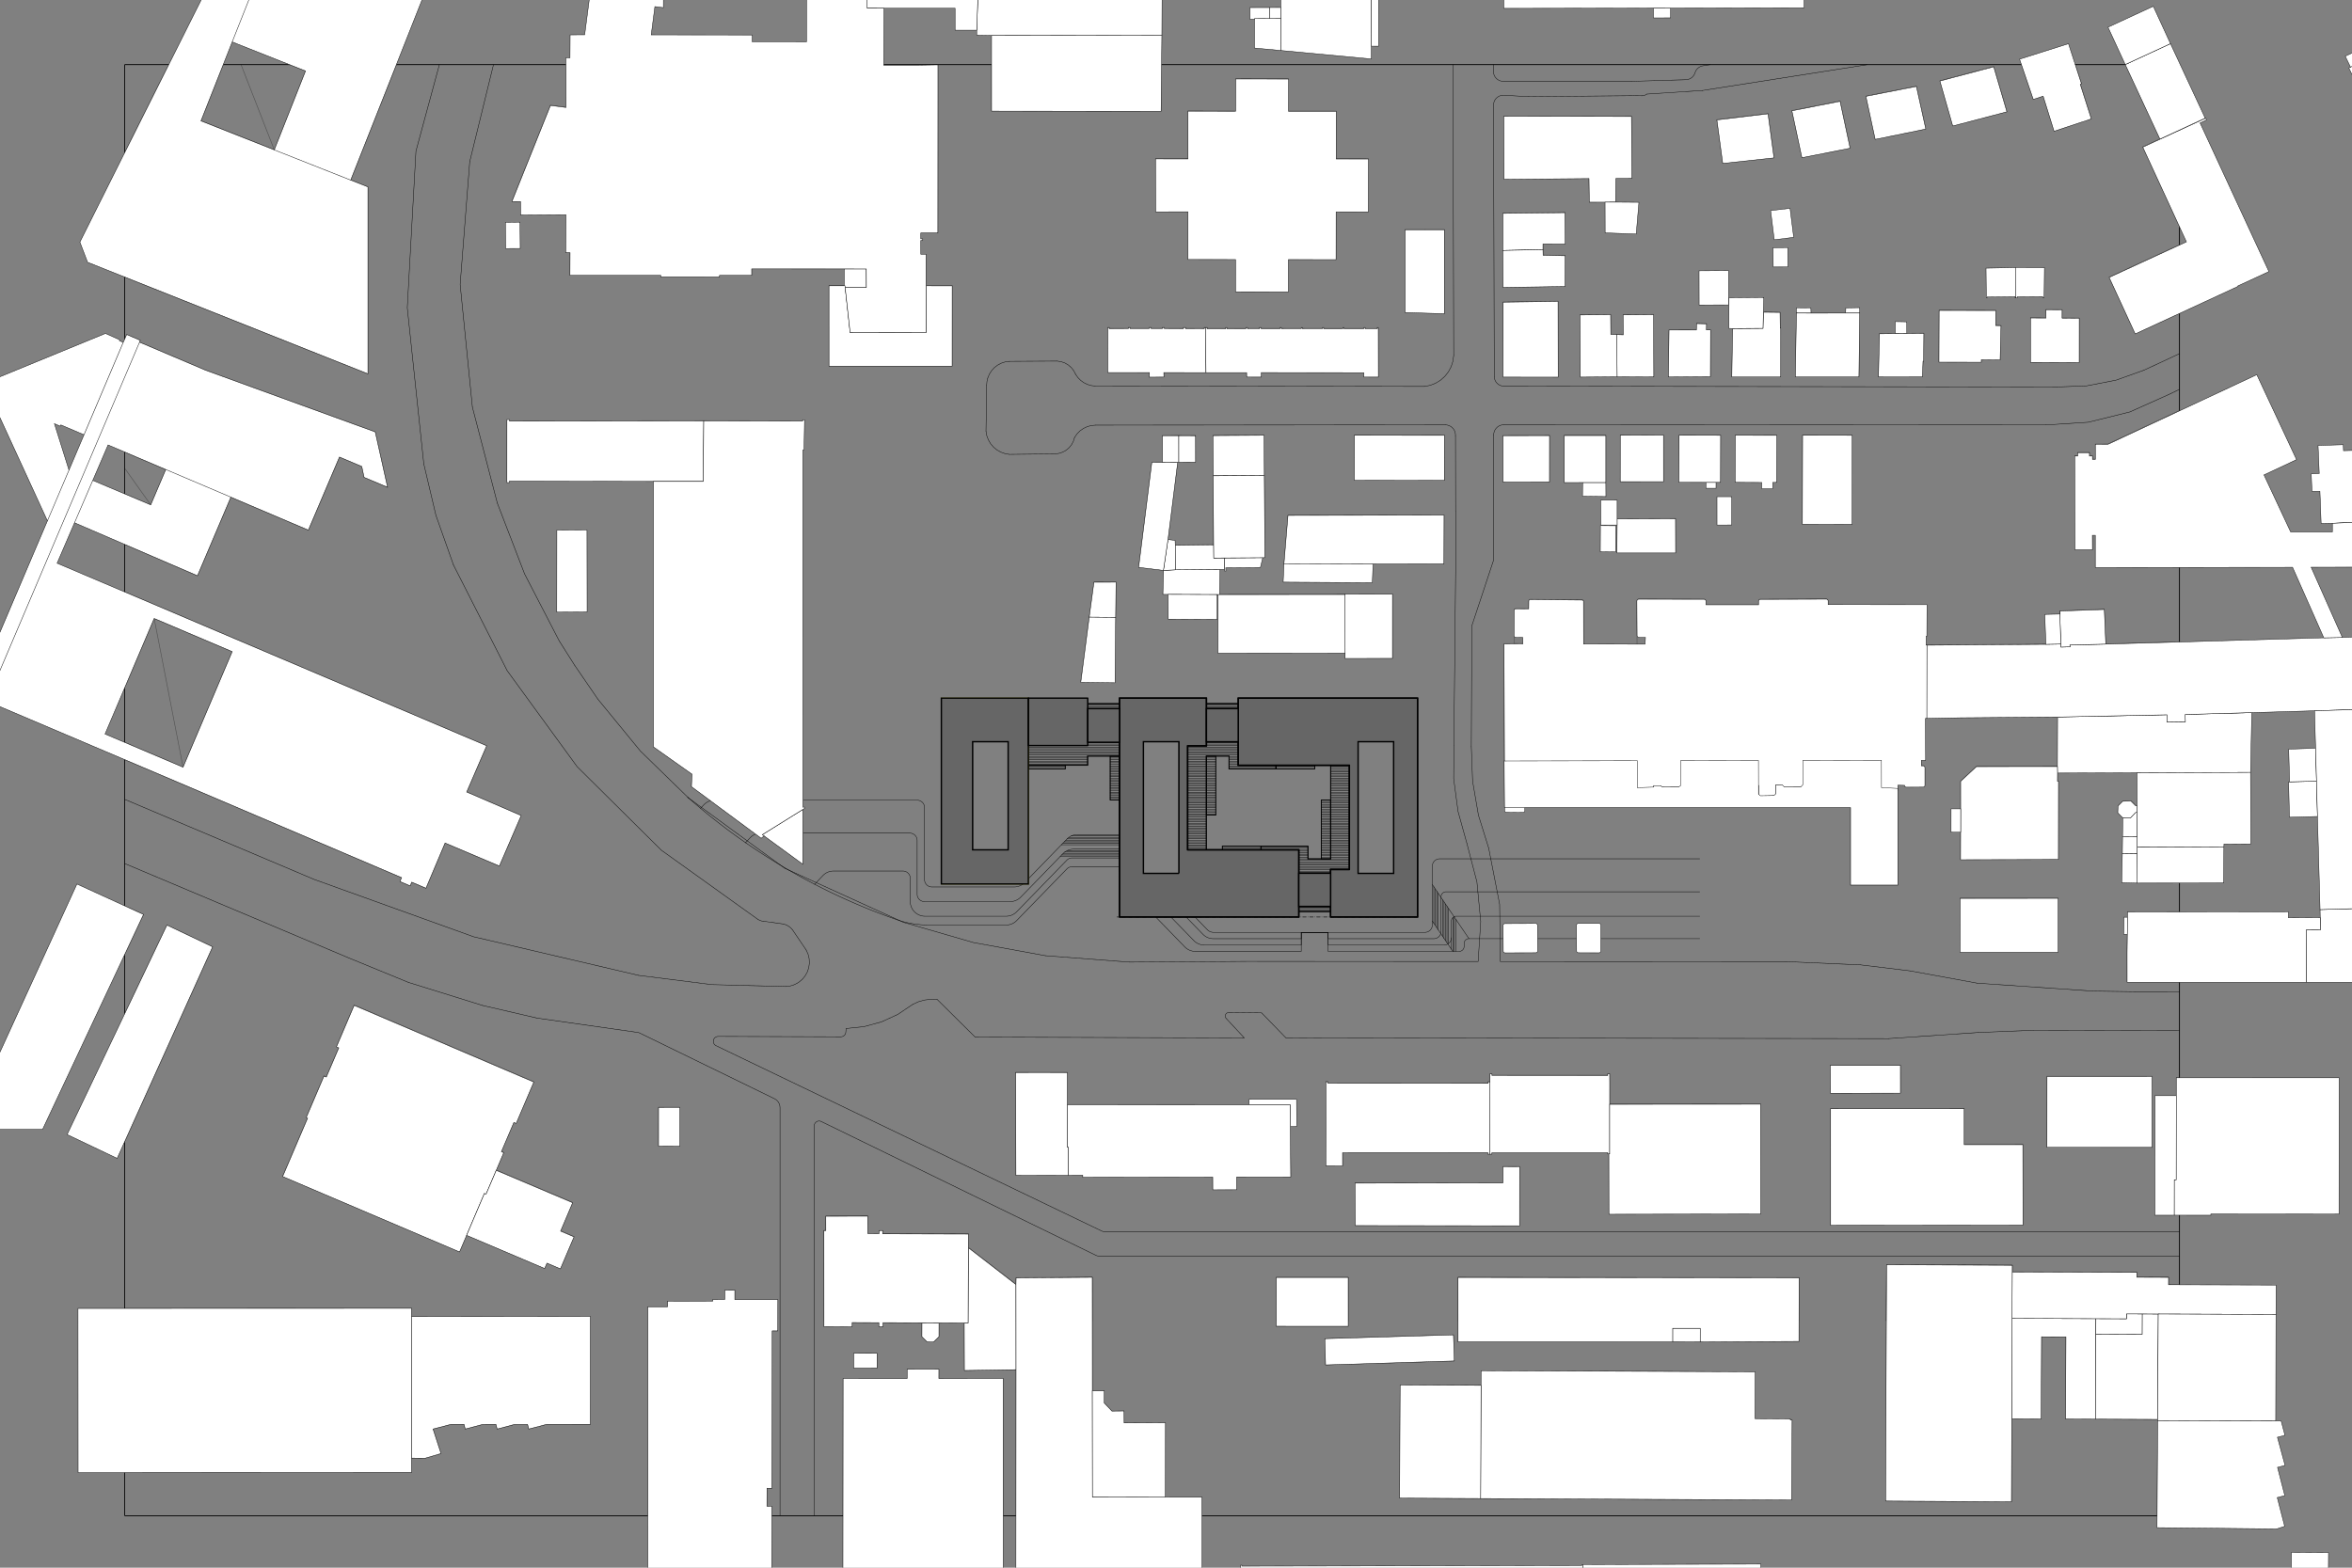 <svg xmlns="http://www.w3.org/2000/svg" viewBox="0 0 2880 1920"><rect x="0" y="0" width="2880" height="1920" fill="#808080" stroke="none"/><defs><style>.a,.b,.d,.e,.g,.j,.k,.l,.m,.n,.o{fill:none;}.a,.b,.g,.h,.j,.n,.o,.p{stroke:#000;}.a,.h,.p{stroke-miterlimit:10;}.a,.c,.d,.h,.p{fill-rule:evenodd;}.b,.e,.g,.j,.k,.l,.m,.n,.o{stroke-linecap:round;stroke-linejoin:round;}.b,.g,.p{stroke-width:0.5px;}.c,.f{fill:#939598;}.e{stroke:#4c3926;stroke-width:0px;}.g{stroke-dasharray:0.71 0.34;}.h,.i{fill:#666;}.h,.n{stroke-width:1.7px;}.j,.k,.l,.m,.o{stroke-width:0.71px;}.j{stroke-dasharray:4.25 2.13 0.01 2.13;}.k,.l{stroke:#525252;}.l{stroke-dasharray:3.54 1.7;}.m{stroke:#ff0;}.p{fill:#fff;}</style></defs><title>1920_GR_LP_webseite</title><path class="a" d="M1304.37,937.28H1259.2v4.48h45.17v-4.49Zm66.42-11.15h-11.37v53.63h11.37V926.13Zm117.87,0h-11.37V998.3h11.37V926.13Zm140.61,53.63H1617.9v72.1h11.36V979.76ZM1544,1036.3h-47.27v4.49H1544v-4.49Zm65.81-99h-47.27v4.49h47.27v-4.49Z"/><path class="b" d="M1629.27,1050h-11.36m11.36-1.9h-11.36m11.36-1.9H1617.9m11.37-1.9H1617.9m11.37-1.89H1617.9m11.37-1.9H1617.9m11.37-1.9H1617.9m11.37-1.9H1617.9m-73.89,3.8h-47.27m47.27-1.9h-47.27m47.27-1.9h-47.27m132.53-1.9H1617.9m11.37-1.9H1617.9m11.37-1.9H1617.9m11.37-1.9H1617.9m11.37-1.9H1617.9m11.37-1.9H1617.9m11.37-1.9H1617.9m11.37-1.9H1617.9m11.37-1.9H1617.9m11.37-1.9H1617.9m11.37-1.9H1617.9m11.37-1.9H1617.9m11.37-1.9H1617.9m11.37-1.9H1617.9m11.37-1.9H1617.9m11.37-1.9H1617.9m11.37-1.9H1617.9m11.37-1.9H1617.9m11.37-1.9H1617.9m11.37-1.9H1617.9m11.37-1.9H1617.9m11.37-1.9H1617.9m11.37-1.9H1617.9m11.37-1.9H1617.9m11.37-1.9H1617.9m11.37-1.9H1617.9m11.37-1.9H1617.9m11.37-1.9H1617.9m11.37-1.9H1617.9m-129.24,15.2h-11.37m11.37-1.9h-11.37m11.37-1.9h-11.37m11.37-1.9h-11.37m11.37-1.9h-11.37m11.37-1.9h-11.37m11.37-1.9h-11.37m11.37-1.9h-11.37m11.37-1.9h-11.37m11.37-1.9h-11.37m11.37-1.9h-11.37m11.37-1.9h-11.37m11.37-1.89h-11.37m11.37-1.9h-11.37m11.37-1.9h-11.37m11.37-1.9h-11.37m11.37-1.9h-11.37m11.37-1.9h-11.37m11.37-1.9h-11.37m11.37-1.9h-11.37m11.37-1.9h-11.37m11.37-1.9h-11.37m11.37-1.9h-11.37m11.37-1.9h-11.37m11.37-1.9h-11.37m11.37-1.9h-11.37m11.37-1.9h-11.37m11.37-1.9h-11.37m11.37-1.9h-11.37m-106.5,36.09h-11.37m11.37-1.9h-11.37m11.37-1.9h-11.37m11.37-1.89h-11.37m11.37-1.9h-11.37m11.37-1.9h-11.37m11.37-1.9h-11.37m11.37-1.9h-11.37m11.37-1.9h-11.37m11.37-1.9h-11.37m11.37-1.9h-11.37m11.37-1.9h-11.37m11.37-1.9h-11.37m11.37-1.9h-11.37m11.37-1.9h-11.37m11.37-1.9h-11.37m11.37-1.9h-11.37m11.37-1.9h-11.37m11.37-1.9h-11.37m11.37-1.9h-11.37m250.4-1.9h-47.27m47.27-1.9h-47.27m47.27-1.9h-47.27m-73.89,3.8h-11.37m11.37-1.9h-11.37m11.37-1.9h-11.37m-106.5,3.8h-11.37m11.37-1.9h-11.37m11.37-1.9h-11.37m-55.05,3.8H1259.2m45.17-1.9H1259.2m45.17-1.9H1259.2m229.46-1.9h-11.37m11.37-1.9h-11.37m11.37-1.9h-11.37m11.37-1.9h-11.37m11.37-1.9h-11.37m11.37-1.9h-11.37m-106.5,9.5h-11.37m11.37-1.9h-11.37m11.37-1.9h-11.37m11.37-1.9h-11.37m11.37-1.9h-11.37m11.37-1.9h-11.37"/><path class="a" d="M1331.9,926.13h38.89V909.07H1331.9v4h-72.7v24.24h72.7V926.13Zm38.89-64.39H1331.9v6.13h38.89v-6.12Zm106.5-.15v6.28h38.89v-6.28Zm0,46.89v4.94h-23v127.37h23V926.13h27.53v15.64h57.73v-4.49h-46.37V908.47Zm152,201.64h-38.89v6.36h38.89v-6.36Zm-27.52-73.82H1544v4.49h46.37v28.72h38.89V1065h23V937.27h-23v114.58h-27.52V1036.3Z"/><path class="b" d="M1629.27,1116.46h-38.89m38.89-1.9h-38.89m38.89-1.9h-38.89m38.89-1.9h-38.89m38.89-41.79h-38.89m38.89-1.9h-38.89m38.89-1.9h-38.89m61.93-1.9h-61.93m61.93-1.9h-61.93m61.93-1.9h-61.93m61.93-1.9h-61.93m61.93-1.9h-61.93m61.93-1.9h-61.93m61.93-1.9h-61.93m61.93-1.9h-23m23-1.9h-23m23-1.9h-23m23-1.9h-23m23-1.89h-23m-27.52,7.59h-11.37m11.37-1.9h-11.37m11.37-1.9h-11.37m11.37-1.9h-11.37m11.37-1.89h-11.37m61.93-1.9h-23m23-1.9h-23m23-1.9h-23m-27.52,3.8H1544m57.74-1.9H1544m57.74-1.9H1544m-66.72,3.8h-23m23-1.9h-23m23-1.9h-23m198.06-1.9h-23m23-1.9h-23m23-1.9h-23m23-1.9h-23m23-1.9h-23m23-1.9h-23m23-1.9h-23m23-1.9h-23m23-1.9h-23m23-1.9h-23m23-1.9h-23m23-1.9h-23m23-1.9h-23m23-1.9h-23m23-1.9h-23m23-1.9h-23m23-1.9h-23m23-1.9h-23m23-1.9h-23m23-1.9h-23m23-1.9h-23m23-1.9h-23m23-1.9h-23m23-1.9h-23m23-1.9h-23m23-1.9h-23m23-1.9h-23m23-1.9h-23m23-1.9h-23m23-1.9h-23m23-1.9h-23m23-1.9h-23m23-1.89h-23m23-1.9h-23m23-1.9h-23m23-1.9h-23m23-1.9h-23m23-1.9h-23m23-1.9h-23m23-1.9h-23m23-1.9h-23m23-1.9h-23m23-1.9h-23m23-1.9h-23m23-1.9h-23m23-1.9h-23m23-1.9h-23m23-1.9h-23m23-1.9h-23m-152,91.19h-23m23-1.9h-23m23-1.9h-23m23-1.9h-23m23-1.9h-23m23-1.9h-23m23-1.9h-23m23-1.9h-23m23-1.9h-23m23-1.9h-23m23-1.9h-23m23-1.9h-23m23-1.9h-23m23-1.9h-23m23-1.9h-23m23-1.9h-23m23-1.9h-23m23-1.9h-23m23-1.9h-23m23-1.9h-23m23-1.9h-23m23-1.9h-23m23-1.9h-23m23-1.9h-23m23-1.9h-23m23-1.9h-23m23-1.9h-23m23-1.9h-23m23-1.9h-23m23-1.9h-23m23-1.9h-23m23-1.9h-23m23-1.89h-23m23-1.9h-23m23-1.9h-23m23-1.9h-23m23-1.9h-23m23-1.9h-23m23-1.9h-23m23-1.9h-23m23-1.9h-23m23-1.9h-23m23-1.9h-23m23-1.9h-23m23-1.9h-23m23-1.9h-23m23-1.9h-23m23-1.9h-23m23-1.9h-23m198-1.9h-23m23-1.9h-23m23-1.9h-23m-66.72,3.8h-57.73m57.73-1.9h-57.73m57.73-1.9h-57.73m-27.53,3.8h-23m23-1.9h-23m23-1.9h-23m61.93-1.9h-11.36m11.36-1.9h-11.36m11.36-1.9h-11.36m11.36-1.9h-11.36m11.36-1.9h-11.36m11.36-1.9h-11.36m-27.53,9.5h-23m23-1.9h-23m23-1.9h-23m23-1.9h-23m23-1.9h-23m23-1.9h-23M1331.9,936h-72.7m72.7-1.9h-72.7m72.7-1.9h-72.7m72.7-1.9h-72.7m72.7-1.9h-72.7m72.7-1.9h-72.7m257-1.9h-61.93m61.93-1.9h-61.93m61.93-1.9h-61.93m61.93-1.9h-61.93m61.93-1.9h-61.93m61.93-1.9h-61.93m-83.46,9.5H1259.2m111.59-1.9H1259.2m111.59-1.9H1259.2m111.59-1.9H1259.2m111.59-1.9H1259.2m111.59-1.9H1259.2m257-1.9h-38.89m-106.5,0H1259.2m257-1.9h-38.89m38.89-1.9h-38.89m-106.5,1.9H1331.9m38.89-1.9H1331.9m184.28-41.79h-38.89m38.89-1.9h-38.89m38.89-1.9h-38.89m38.89-1.9h-38.89m-106.5,5.7H1331.9m38.89-1.9H1331.9m38.89-1.9H1331.9m38.89-1.9H1331.9"/><path class="c" d="M1370.79,868.46H1331.9v40h38.89Zm145.39,0h-38.89v39.41h38.89Z"/><polygon class="d" points="1330.1 856.8 1259.2 856.8 1259.2 911.25 1330.1 911.25 1330.1 856.8 1330.1 856.8"/><path class="e" d="M1330.1,909.39h-70.9m70.9-1.9h-70.9m70.9-1.89h-70.9m70.9-1.9h-70.9m70.9-1.9h-70.9m70.9-1.9h-70.9m70.9-1.9h-70.9m70.9-1.9h-70.9m70.9-1.9h-70.9m70.9-1.9h-70.9m70.9-1.9h-70.9m70.9-1.9h-70.9m70.9-1.9h-70.9m70.9-1.9h-70.9m70.9-1.9h-70.9m70.9-1.9h-70.9m70.9-1.9h-70.9m70.9-1.9h-70.9m70.9-1.9h-70.9m70.9-1.9h-70.9m70.9-1.9h-70.9m70.9-1.9h-70.9m70.9-1.9h-70.9m70.9-1.9h-70.9m70.9-1.9h-70.9m70.9-1.9h-70.9m70.9-1.9h-70.9m70.9-1.9h-70.9"/><rect class="f" x="1590.38" y="1070.11" width="38.89" height="39.41"/><line class="b" x1="1303.76" y1="1043.54" x2="1370.79" y2="1043.54"/><line class="b" x1="1301.71" y1="1045.34" x2="1370.79" y2="1045.33"/><line class="b" x1="1299.97" y1="1047.13" x2="1370.79" y2="1047.13"/><line class="b" x1="1298.23" y1="1048.93" x2="1370.79" y2="1048.92"/><path class="b" d="M1415.18,1123.06l35.62,36.69a18,18,0,0,0,12.88,5.44h129.69v-23.32h32.91v23.33h160.49a6,6,0,0,0,6-6v-3.59a6,6,0,0,1,6-6H2081.3"/><path class="b" d="M2081.3,1092.2H1770.61a6,6,0,0,0-6,6v42.48a9,9,0,0,1-9,9H1626.28v-7.78h-32.91v7.76H1485.82a17.92,17.92,0,0,1-12.89-5.44l-20.51-21.13"/><path class="b" d="M1370.79,1040h-56.26a17.93,17.93,0,0,0-12.87,5.44l-51.81,53.34a18,18,0,0,1-12.88,5.44H1132.06a9,9,0,0,1-9-8.47v-66.41a9,9,0,0,0-9-9H931.69a18,18,0,0,0-13,5.58l-6,6.34"/><line class="b" x1="1299.66" y1="1034.57" x2="1370.79" y2="1034.57"/><path class="b" d="M857.72,990l4.18-4.39a18,18,0,0,1,13-5.57h248.19a9,9,0,0,1,9,9v88.27a9,9,0,0,0,9,9H1241.9a17.93,17.93,0,0,0,12.87-5.44l51.81-53.34a18,18,0,0,1,12.88-5.44h51.33"/><path class="b" d="M1463.27,1123.06l15.24,15.71a10.2,10.2,0,0,0,7.3,3.09h259.07a9,9,0,0,0,9-9v-72.05a9,9,0,0,1,9-9H2081.3"/><line class="b" x1="1306.71" y1="1041.75" x2="1370.79" y2="1041.74"/><line class="b" x1="1370.79" y1="1032.77" x2="1301.41" y2="1032.77"/><line class="b" x1="1370.79" y1="1030.98" x2="1303.15" y2="1030.98"/><line class="b" x1="1370.79" y1="1029.18" x2="1304.89" y2="1029.18"/><line class="b" x1="1370.79" y1="1027.39" x2="1306.64" y2="1027.39"/><line class="b" x1="1370.79" y1="1025.59" x2="1308.69" y2="1025.59"/><line class="b" x1="1370.79" y1="1023.8" x2="1311.63" y2="1023.8"/><path class="b" d="M1370.79,1061.49h-58a9,9,0,0,0-6.44,2.72l-61.43,63.24a17.93,17.93,0,0,1-12.87,5.44h-94.94a119.6,119.6,0,0,1-39.71-6.78A768.27,768.27,0,0,1,841.86,976.2"/><path class="b" d="M2081.3,1122.11H1783.18a6,6,0,0,0-6,6v20.34a9,9,0,0,1-9,9H1626.28v-15.55h-32.91v15.54H1474.75a17.9,17.9,0,0,1-12.88-5.44l-28.06-28.9"/><path class="b" d="M1370.79,1050.72h-58a9,9,0,0,0-6.44,2.72l-61.43,63.24a17.93,17.93,0,0,1-12.87,5.44h-99.48a18,18,0,0,1-17.92-16.93v-29.4a9,9,0,0,0-9-9h-85.06a18,18,0,0,0-13,5.58L997.51,1083"/><line class="b" x1="1761.04" y1="1093.97" x2="1761.04" y2="1138.69"/><line class="b" x1="1759.24" y1="1091.32" x2="1759.24" y2="1136.04"/><line class="b" x1="1757.45" y1="1088.67" x2="1757.45" y2="1133.39"/><line class="b" x1="1755.65" y1="1086.02" x2="1755.65" y2="1130.74"/><line class="b" x1="1773.6" y1="1112.53" x2="1773.6" y2="1155.62"/><line class="b" x1="1771.81" y1="1109.88" x2="1771.81" y2="1154.59"/><line class="b" x1="1770.01" y1="1107.23" x2="1770.01" y2="1151.94"/><line class="b" x1="1768.22" y1="1104.58" x2="1768.22" y2="1149.29"/><line class="b" x1="1766.42" y1="1101.93" x2="1766.42" y2="1146.64"/><line class="b" x1="1778.99" y1="1123.82" x2="1778.99" y2="1165.19"/><line class="b" x1="1780.74" y1="1122.63" x2="1780.74" y2="1165.19"/><line class="b" x1="1782.54" y1="1125.72" x2="1782.54" y2="1165.19"/><line class="b" x1="1777.19" y1="1148.46" x2="1777.24" y2="1162.61"/><line class="b" x1="1753.86" y1="1083.37" x2="1798.73" y2="1149.64"/><line class="b" x1="1753.86" y1="1128.08" x2="1778.99" y2="1165.19"/><line class="b" x1="1463.27" y1="1123.06" x2="1415.2" y2="1123.07"/><line class="b" x1="1370.79" y1="1022" x2="1370.79" y2="1067.87"/><line class="b" x1="1415.19" y1="1123.07" x2="1463.27" y2="1123.06"/><polyline class="b" points="1259.2 937.29 1331.9 937.28 1331.9 926.13 1370.79 926.13"/><polyline class="b" points="1259.2 936.69 1331.3 936.68 1331.3 925.53 1370.79 925.53"/><polyline class="b" points="1304.38 937.29 1304.38 941.76 1259.2 941.76"/><polyline class="b" points="1359.42 926.14 1359.42 979.76 1370.79 979.76"/><polyline class="b" points="1629.27 937.28 1629.27 1051.86 1601.75 1051.86 1601.75 1036.3 1544.01 1036.3 1544.01 1040.79"/><polyline class="b" points="1629.86 937.28 1629.87 1052.45 1601.15 1052.45 1601.15 1036.9 1544.61 1036.9 1544.61 1040.79"/><polyline class="b" points="1562.55 937.28 1562.55 941.76 1504.82 941.76 1504.82 926.13 1477.29 926.13 1477.29 1040.79"/><polyline class="b" points="1561.95 937.28 1561.95 941.17 1505.41 941.17 1505.41 925.53 1476.69 925.53 1476.69 1040.79"/><polyline class="b" points="1477.3 998.3 1488.66 998.3 1488.66 926.13"/><polyline class="b" points="1609.82 937.28 1609.82 941.76 1562.55 941.76"/><polyline class="b" points="1496.74 1040.79 1496.74 1036.3 1544.01 1036.3"/><polyline class="b" points="1629.27 979.76 1617.9 979.76 1617.9 1051.86"/><line class="b" x1="1629.27" y1="1116.49" x2="1590.38" y2="1116.49"/><line class="b" x1="1629.27" y1="1115.89" x2="1590.38" y2="1115.89"/><line class="b" x1="1477.29" y1="861.59" x2="1516.19" y2="861.59"/><line class="b" x1="1477.29" y1="862.19" x2="1516.19" y2="862.19"/><line class="b" x1="1370.78" y1="861.59" x2="1331.89" y2="861.59"/><line class="b" x1="1370.78" y1="862.19" x2="1331.89" y2="862.19"/><rect class="g" x="1662.98" y="908.41" width="43.47" height="161.25"/><polyline class="b" points="1331.9 909.07 1331.9 867.87 1331.9 855.01 1259.2 855.01"/><polyline class="b" points="1259.2 911.25 1330.1 911.25 1330.1 856.8 1259.2 856.8"/><line class="b" x1="1370.79" y1="908.47" x2="1331.9" y2="908.47"/><polyline class="b" points="1370.79 909.07 1331.9 909.07 1331.9 913.04 1259.2 913.04"/><line class="b" x1="1370.78" y1="867.86" x2="1331.89" y2="867.86"/><line class="b" x1="1370.78" y1="868.46" x2="1331.89" y2="868.46"/><rect class="g" x="1400.1" y="908.41" width="43.47" height="161.25"/><rect class="g" x="1190.98" y="908.41" width="43.47" height="132.38"/><path class="h" d="M1443.58,1069.66H1400.1V908.41h43.48v161.25Zm-72.79,53.4h219.59v-82.27H1454.25V913.45l23,0V855H1370.78v268ZM1663,908.41h43.48v161.25H1663V908.41ZM1516.18,855v82.27h136.13v127.33l-23,0v58.41h106.5V855Z"/><rect class="i" x="1259.2" y="855.01" width="72.7" height="58.04"/><line class="j" x1="1735.77" y1="1123.06" x2="1367.75" y2="1123.06"/><polyline class="k" points="1008.92 1507.16 1011.28 1507.21 1011.25 1489.61 1062.51 1489.5 1062.62 1510.9 1076.49 1510.84 1076.44 1507.09 1080.79 1507.07 1080.78 1511.15 1185.83 1511.45 1185.76 1528.17 1185.41 1620.3 1180.72 1620.27 1149.77 1620.14 1128.96 1620.06 1081.2 1619.85 1081.19 1624.88 1076.16 1624.87 1076.2 1619.89 1043.49 1619.75 1043.45 1624.94 1008.97 1624.79 1008.92 1507.16"/><polyline class="k" points="1032.23 1856.26 1032.38 1688.23 1110.8 1688.25 1110.8 1676.9 1149.64 1676.95 1149.61 1688.26 1228.35 1688.2 1228.34 1856.26"/><polyline class="k" points="1073.91 1675.57 1045.35 1675.54 1045.33 1657.42 1073.93 1657.5 1073.91 1675.57"/><polyline class="k" points="1135.4 1643.56 1128.88 1637.08 1128.96 1620.06 1149.77 1620.14 1149.73 1637.13 1143.16 1643.5 1135.4 1643.56"/><polyline class="k" points="503.9 1612.45 722.91 1612.27 722.86 1744.45 704.74 1744.47 692.95 1744.48 669.16 1744.49 647.52 1750.15 646.01 1744.5 630.14 1744.5 608.8 1750.17 607.26 1744.47 591.12 1744.5 569.7 1750.15 568.24 1744.47 552.01 1744.49 530.25 1750.16 539.98 1780.2 520.57 1785.92 503.94 1785.78 503.95 1763.71 503.9 1612.45"/><polyline class="k" points="2464.03 1549.65 2463.99 1557.9 2463.78 1614.69 2463.34 1737.08 2463.32 1737.68 2462.97 1839.27 2308.94 1838.37 2310.12 1549.03 2464.03 1549.65"/><polyline class="k" points="503.89 1602.34 503.9 1612.45 503.95 1763.71 503.94 1785.78 503.97 1803.38 152.86 1803.49"/><line class="k" x1="152.86" y1="1602.47" x2="503.89" y2="1602.34"/><polyline class="k" points="1562.82 1564.56 1650.84 1564.56 1650.86 1624.31 1562.76 1624.3 1562.82 1564.56"/><polyline class="k" points="2641.38 1856.26 2642.01 1739.92 2668.86 1740.01"/><polyline class="k" points="1785.41 1643.36 1785.37 1564.54 2202.94 1565 2202.77 1642.87 2194.85 1642.89 2081.89 1643.48 2081.91 1626.79 2048.19 1626.77 2048.18 1643.38 1785.41 1643.36"/><polyline class="k" points="2668.86 1740.01 2642.01 1739.92 2642.03 1738.38 2642.74 1609.32 2668.86 1609.4"/><polyline class="k" points="1426.98 1833.54 1337.69 1833.4 1337.55 1703.33 1352.17 1703.32 1352.12 1718.28 1361.55 1728.21 1376.37 1728.06 1376.46 1742.71 1427.11 1742.45 1426.98 1833.54"/><polyline class="k" points="1714.45 1696.27 1813.49 1696.72 1813.04 1835.29 1713.84 1834.8 1714.45 1696.27"/><polyline class="k" points="1813.04 1835.29 1813.49 1696.72 1813.57 1678.76 2149.24 1680.07 2149.04 1737.51 2192.15 1737.73 2192.29 1739.09 2194.4 1739.08 2193.89 1837.07 1813.04 1835.29"/><polyline class="k" points="1244.15 1677.48 1244.07 1573.28 1244.23 1565.09 1337.45 1564.4 1337.55 1703.33 1337.69 1833.4 1426.98 1833.54 1471.77 1833.55 1471.78 1856.26"/><line class="k" x1="1244.04" y1="1856.26" x2="1244.15" y2="1677.48"/><polyline class="k" points="793.26 1600.41 817.43 1600.41 817.43 1593.57 818.67 1593.59 872.8 1593.53 872.8 1593.1 872.82 1591.56 887.5 1591.52 887.5 1580.16 899.77 1580.11 899.77 1591.68 952.48 1591.67 952.36 1629.98 945.56 1629.95 945.17 1822.73 939.97 1822.69 939.15 1822.67 939.06 1844.72 939.92 1844.7 945.12 1844.75 945.09 1856.26"/><line class="k" x1="793.32" y1="1856.26" x2="793.26" y2="1600.41"/><polyline class="k" points="1623.2 1671.64 1622.24 1639.54 1779.73 1634.84 1780.02 1643.45 1780.81 1666.78 1623.2 1671.64"/><polyline class="k" points="2048.19 1626.77 2081.91 1626.79 2081.89 1643.48 2048.18 1643.38 2048.19 1626.77"/><polyline class="k" points="1244.07 1573.28 1244.15 1677.48 1180.9 1678.46 1180.72 1620.27 1185.41 1620.3 1185.76 1528.17 1244.07 1573.28"/><line class="k" x1="2655.32" y1="1573.45" x2="2668.87" y2="1573.5"/><polyline class="k" points="2668.86 1609.4 2642.74 1609.32 2623.22 1609.22 2603.83 1609.18 2603.82 1615.15 2463.78 1614.69 2463.99 1557.9 2616.5 1558.39 2616.46 1564.32 2655.36 1564.47 2655.32 1573.45"/><polyline class="k" points="2566.36 1634.03 2623.15 1634.24 2623.22 1609.22 2642.74 1609.32 2642.03 1738.38 2565.95 1738.06 2566.36 1634.03"/><polyline class="k" points="2623.15 1634.24 2566.36 1634.03 2566.45 1615.03 2603.82 1615.15 2603.83 1609.18 2623.22 1609.22 2623.15 1634.24"/><polyline class="k" points="2566.45 1615.03 2566.36 1634.03 2565.95 1738.06 2529.31 1737.93 2529.75 1637.31 2499.83 1637.2 2499.39 1737.83 2463.32 1737.68 2463.34 1737.08 2463.78 1614.69 2566.45 1615.03"/><polyline class="k" points="2635.18 1404.89 2506.51 1404.86 2506.57 1318.1 2635.21 1318.08 2635.18 1404.89"/><polyline class="k" points="2616.89 1037.37 2616.85 1024.37 2616.79 994.63 2616.76 986.49 2616.67 946.08 2668.86 945.9"/><polyline class="k" points="2327.05 1338.43 2241.36 1338.56 2241.2 1304.46 2327.03 1304.44 2327.05 1338.43"/><polyline class="k" points="2548.72 102.3 2547.24 102.89 2560.78 145.27 2515.19 160.38 2501.83 117.43 2489.71 121.38 2475.34 79.19"/><line class="k" x1="2541.25" y1="79.2" x2="2548.72" y2="102.29"/><polyline class="k" points="1244.11 1617.74 1337.49 1617.74 1337.45 1564.05 1244.23 1564.73 1244.07 1572.92 1244.11 1617.74"/><polyline class="k" points="2457.4 136.54 2391.12 153.96 2375.41 98.88 2441.25 81.47 2457.4 136.54"/><polyline class="k" points="2156.09 1486.48 1970.14 1486.79 1970.02 1412.91 1971.05 1412.93 1971.04 1352.14 2155.88 1352.02 2156.09 1486.48"/><polyline class="k" points="2056.09 532.75 2106.88 532.82 2106.76 589.54 2106.73 590.44 2101.27 590.44 2088.96 590.44 2055.8 590.39 2055.8 589.44 2056.09 532.75"/><polyline class="k" points="1647.08 806.07 1647.12 799.71 1647.03 727.76 1647.03 727.33 1705.07 727.26 1705.04 805.99 1647.08 806.07"/><polyline class="k" points="1980.14 461.12 1979.81 409.44 1987.67 409.75 1987.46 385.36 2024.81 385.05 2025.06 461.33 1980.14 461.12"/><polyline class="k" points="2400.7 1052.57 2400.8 1018.87 2400.84 990.3 2400.82 956.53 2420.13 938.58 2519.31 938.49 2519.42 946.43 2519.35 956.52 2520.59 956.54 2520.48 1052.28 2400.7 1052.57"/><polyline class="k" points="935.62 1023.44 933.45 1021.88 983.13 990.99 983.06 1058.09 935.62 1023.44"/><polyline class="k" points="1785.4 1617.74 2202.82 1617.74 2202.94 1564.64 1785.37 1564.19 1785.4 1617.74"/><polyline class="k" points="1934.71 385.4 1972.19 385.08 1972.4 409.25 1979.81 409.44 1980.14 461.12 1935.03 461.48 1934.71 385.4"/><polyline class="k" points="1562.76 1617.74 1650.86 1617.74 1650.84 1564.2 1562.82 1564.2 1562.76 1617.74"/><polyline class="k" points="1033.69 311.41 1033.69 329.01 920.41 328.95 920.44 336.87 881.03 336.85 881 338.91 809.2 338.89 809.18 336.87 697.92 336.87 698.05 309.19 692.72 309.17 692.92 262.66 637.48 263.04 637.35 246.45 626.9 246.4 674.05 128.81 693.01 131.27 692.96 79.19"/><polyline class="k" points="1082.05 79.19 1082.05 79.47 1125.51 79.45 1148.49 79.44 1148.49 114.43 1148.39 284.99 1127.48 284.98 1127.48 311.41"/><polyline class="k" points="354.62 79.19 374.14 86.93 335.87 183.6"/><line class="k" x1="2655.32" y1="1573.1" x2="2668.87" y2="1573.14"/><polyline class="k" points="2668.86 1609.05 2642.74 1608.97 2623.22 1608.86 2603.83 1608.82 2603.82 1614.8 2463.78 1614.34 2463.99 1557.55 2616.5 1558.04 2616.46 1563.97 2655.36 1564.12 2655.32 1573.1"/><polyline class="k" points="1423.96 727.61 1424.61 698.26 1439.45 697.52 1493.87 697.06 1493.48 727.83 1490.43 727.84 1423.96 727.61"/><polyline class="k" points="1424.61 698.26 1394.28 694.5 1410.43 565.88 1423.3 565.86 1442.08 565.75 1430.19 660.47 1424.61 698.26"/><polyline class="k" points="1033.73 329.01 1033.69 406.89 1133.88 406.99 1133.96 349.72 1165.93 349.72 1165.87 448.11 1015.1 448.1 1015.09 349.68 1033.69 349.67"/><polyline class="k" points="1366.11 755.72 1333.76 755.47 1339.55 712.73 1366.58 712.65 1366.11 755.72"/><polyline class="k" points="681.83 589.12 620.75 589.12 620.76 515.44 861.73 515.18 861.12 589.27 800.03 589.27 681.83 589.12"/><polyline class="k" points="1979.96 676.87 1980.19 642.59 1980.16 635.18 2051.65 634.98 2051.78 676.86 1979.96 676.87"/><polyline class="k" points="1185.41 1617.74 1244.11 1617.74 1244.07 1572.92 1185.76 1527.82 1185.41 1617.74"/><polyline class="k" points="2520.17 1099.89 2520.17 1165.92 2400.05 1165.94 2400.14 1099.92 2520.17 1099.89"/><polyline class="k" points="632.04 1375.57 629.22 1374.32 613.93 1410.17 616.81 1411.38 607.63 1433.03 595.19 1462.17 593.15 1461.33 571.36 1512.6 562.72 1532.92 346.12 1440.58 376.7 1369.09 375.03 1368.36 396.73 1317.58 399.6 1318.79 414.88 1283.03 412 1281.81 433.67 1230.99 653.64 1324.87 632.04 1375.57"/><polyline class="k" points="1323.41 834.41 1333.76 755.47 1366.11 755.72 1365.43 834.42 1323.41 834.41"/><polyline class="k" points="2519.51 877.78 2400.98 878.74 2359.19 879.57 2359.32 789.86 2505.14 788.79 2523.49 788.47 2523.72 792.17 2534.65 791.88 2534.51 789.57 2578.5 788.53 2668.86 785.9"/><polyline class="k" points="2668.86 883.6 2653.41 883.8 2653.41 875.07 2519.51 877.78"/><polyline class="k" points="1463.97 565.71 1442.08 565.75 1423.3 565.86 1423.29 533.25 1463.95 533.2 1463.97 565.71"/><line class="k" x1="170.87" y1="419.1" x2="152.86" y2="461.46"/><polyline class="k" points="152.86 414.93 155.15 409.74 171.76 416.81 170.87 419.1 251.86 453.52 459.45 528.95 474.58 596.74 445.88 584.64 443.06 571.31 415.69 559.75 377.61 649.23 282.68 608.87 203.04 575.03 152.86 553.66"/><polyline class="k" points="2668.86 383.47 2614.53 408.6 2582.66 339.44 2668.86 299.72"/><polyline class="k" points="2668.86 277.6 2623.84 179.88 2668.86 158.9"/><polyline class="k" points="1968.64 1314.93 1971 1314.97 1971.06 1326.51 1971.04 1352.14 1971.05 1412.93 1970.02 1412.91 1968.64 1412.92 1968.66 1411.38 1826.82 1411.36 1826.84 1413.17 1824.3 1413.18 1824.48 1324.6 1824.47 1314.92 1826.88 1314.93 1826.85 1316.78 1968.64 1316.82 1968.64 1314.93"/><polyline class="k" points="1840.27 260.99 1916.31 260.1 1916.61 298.48 1889.34 298.43 1889.33 305.36 1840.23 306.37 1840.27 260.99"/><polyline class="k" points="2374.45 379.83 2443.78 379.96 2443.65 398.39 2450.18 398.46 2449.13 440.47 2426.06 440.28 2426.08 443.25 2374.25 443.16 2374.45 379.83"/><polyline class="k" points="1439.14 667.52 1486.1 666.9 1486.22 683.06 1499.4 682.96 1499.55 697.06 1493.87 697.06 1439.45 697.52 1439.14 667.52"/><polyline class="k" points="686.42 1507.5 702.89 1514.45 686.21 1553.66 669.77 1546.62 666.89 1553.2 571.36 1512.6 593.15 1461.33 595.19 1462.17 607.63 1433.03 701.18 1472.67 686.42 1507.5"/><polyline class="k" points="1840.42 590.03 1840.43 533.25 1897.35 533.14 1897.31 589.96 1840.42 590.03"/><polyline class="k" points="2668.86 158.82 2644.79 169.96 2602.66 79.19"/><polyline class="k" points="1768.59 588.07 1658.35 587.93 1658.44 532.75 1768.73 532.85 1768.59 588.07"/><polyline class="k" points="1840.44 1428.51 1860.73 1428.58 1860.67 1500.92 1659.46 1500.64 1659.23 1448.68 1840.39 1448.41 1840.44 1428.51"/><polyline class="k" points="1306.95 1352.7 1307.05 1404.68 1308.21 1404.68 1308.23 1439.1 1244.02 1439.21 1243.7 1313.19 1306.88 1313.28 1306.95 1352.7"/><polyline class="k" points="2534.51 789.57 2534.65 791.88 2523.72 792.17 2523.49 788.47 2522.14 748.04 2576.71 746.09 2578.5 788.53 2534.51 789.57"/><polyline class="k" points="1675.64 194.4 1675.52 259.2 1636.03 259.16 1635.95 317.61 1577.66 317.55 1577.66 357.08 1512.89 357 1512.92 317.52 1454.56 317.44 1454.59 259.03 1415.09 259.08 1414.91 194.26 1454.62 194.3 1454.63 135.75 1513.03 135.88 1513.12 96.36 1577.84 96.47 1577.76 135.99 1636.22 136 1636.15 194.36 1675.64 194.4"/><polyline class="k" points="1643.94 1411.36 1643.96 1427.58 1623.49 1427.56 1623.6 1397.34 1623.64 1385.3 1623.58 1324.55 1626.07 1324.58 1626 1326.37 1822.07 1326.49 1822.11 1324.64 1824.48 1324.6 1824.3 1413.18 1821.89 1413.17 1821.92 1411.33 1643.94 1411.36"/><polyline class="k" points="2486.32 443.41 2486.35 389.08 2505.21 389.19 2505.3 379.01 2525.03 379.12 2524.99 389.26 2546 389.43 2545.95 443.62 2486.32 443.41"/><polyline class="k" points="2120.6 461.36 2121.53 402.04 2158.76 401.75 2159.24 382.05 2179.63 382.27 2179.87 401.54 2180.47 401.57 2180.44 461.36 2120.6 461.36"/><polyline class="k" points="1915.43 533.07 1966.33 533.08 1966.32 590.6 1937.93 590.6 1915.46 590.64 1915.43 533.07"/><polyline class="k" points="2207.3 532.75 2267.99 532.81 2267.95 641.91 2207.01 641.8 2207.3 532.75"/><polyline class="k" points="806.43 1356.05 822.79 1356.01 832.47 1356 832.46 1403.41 806.41 1403.32 806.43 1356.05"/><polyline class="k" points="1768.67 383.87 1720.49 382.42 1720.52 280.98 1768.57 280.99 1768.67 383.87"/><polyline class="k" points="2102.33 146.54 2164.92 139.03 2172.22 193.01 2109.48 199.76 2102.33 146.54"/><polyline class="k" points="1491.46 727.85 1647.03 727.76 1647.12 799.71 1491.32 799.59 1491.46 727.85"/><polyline class="k" points="2668.86 1487.96 2662.41 1487.96 2662.45 1444.69 2664.77 1444.68 2664.85 1341.54 2664.83 1319.64 2668.86 1319.64"/><polyline class="k" points="1998.23 218.17 1978.62 218.13 1978.37 247.21 1965.37 247.25 1946.09 247.28 1945.72 218.34 1841.61 219.29 1841.44 142.08 1997.7 142.31 1998.23 218.17"/><polyline class="k" points="2668.86 1081.15 2616.45 1081.21 2616.84 1044.76 2616.89 1037.37"/><polyline class="k" points="1546.22 682.66 1499.4 682.96 1486.22 683.06 1486.1 666.9 1485.24 533.19 1547.83 532.75 1548.81 682.62 1546.22 682.66"/><polyline class="k" points="1514.27 1441.2 1514.28 1456.78 1485.06 1456.84 1485 1441.3 1325.83 1441.48 1325.84 1439.07 1308.23 1439.1 1308.21 1404.68 1307.05 1404.68 1306.95 1352.7 1484.06 1352.77 1529.57 1352.79 1579.86 1352.78 1580.04 1379.22 1580.08 1385.16 1580.16 1396.84 1580.49 1441.16 1514.27 1441.2"/><polyline class="k" points="1840.23 306.37 1889.33 305.36 1889.49 312.31 1916.53 312.88 1916.44 350.51 1840.43 351.66 1840.23 306.37"/><polyline class="k" points="2042.96 461.31 2043.72 403.85 2077.25 403.79 2077.42 395.95 2089.58 396.27 2089.47 403.78 2094.55 403.75 2094.34 460.98 2042.96 461.31"/><polyline class="k" points="2464.03 1549.29 2463.99 1557.55 2463.78 1614.34 2463.34 1617.74 2309.84 1617.74 2462.97 1618.19 2308.94 1617.29 2310.12 1548.68 2464.03 1549.29"/><polyline class="k" points="1476.2 400.96 1478.18 400.98 1478.13 402.17 1500.93 402.19 1500.89 400.98 1502.3 401.02 1502.31 402.18 1525.62 402.21 1525.63 400.96 1527.56 401.01 1527.56 402.18 1542.24 402.13 1542.24 400.97 1544.13 400.97 1544.13 402.13 1567.49 402.13 1567.49 400.96 1568.95 400.97 1568.96 402.13 1593.43 402.15 1593.43 400.99 1594.72 400.97 1594.73 402.13 1619.29 402.17 1619.28 401 1620.79 400.98 1620.83 402.19 1644.36 402.21 1644.37 400.96 1645.62 400.98 1645.65 402.19 1669.96 402.18 1669.96 401.02 1671.55 401 1671.59 402.22 1686.52 402.22 1686.51 401.06 1687.68 401.06 1687.79 461.48 1669.94 461.45 1669.93 456.08 1544.41 455.96 1544.44 461.47 1526.59 461.45 1526.51 455.97 1476.74 455.99 1425.04 455.96 1425.2 461.45 1407.29 461.55 1407.49 455.95 1356.44 455.9 1356.5 400.89 1358.26 400.91 1358.3 402.12 1381.71 402.08 1381.67 400.87 1383.81 400.92 1383.82 402.08 1407.17 402.07 1407.17 400.91 1409.49 400.9 1409.5 402.07 1423.34 402.09 1423.31 400.88 1425.66 400.92 1425.67 402.09 1449.06 402.13 1449.11 400.93 1451.73 400.94 1451.73 402.1 1474.65 402.18 1474.61 400.97 1476.2 400.96"/><polyline class="k" points="1430.23 727.64 1490.43 727.84 1490.41 758.21 1430.37 757.91 1430.23 727.64"/><polyline class="k" points="2615.12 986.54 2616.76 986.49 2616.79 994.63 2615 994.78 2608.79 1001.26 2599.27 1001.3 2593.2 995.16 2593.47 986.82 2599.22 981.02 2609.22 980.65 2615.12 986.54"/><polyline class="k" points="2124.83 532.77 2175.71 532.86 2175.52 590.43 2124.68 590.39 2124.83 532.77"/><polyline class="k" points="983.13 990.99 933.45 1021.88 929.47 1024.36 846.69 963.13 846.85 958.94 847.37 947.81 800.02 914.34 800.03 589.27 861.12 589.27 861.73 515.18 982.81 515.36 983.23 988.3 983.13 990.99"/><polyline class="k" points="2241.6 1500.31 2241.57 1357.57 2405.14 1357.53 2405.14 1401.58 2476.94 1401.59 2477.1 1500.13 2241.6 1500.31"/><polyline class="k" points="2296.16 170.34 2284.79 117.64 2346.58 105.51 2358.09 157.68 2296.16 170.34"/><polyline class="k" points="1984.02 532.77 2036.92 532.62 2036.94 589.54 1983.97 589.59 1984.02 532.77"/><polyline class="k" points="2300.18 461.32 2301.36 408.44 2320.75 408.27 2334.88 408.17 2355.73 408.01 2355.49 442.03 2354.7 442.06 2354.01 461.25 2300.18 461.32"/><polyline class="k" points="1768.05 690.36 1681.29 690.28 1572.18 690.61 1577.14 630.9 1768.22 630.55 1768.05 690.36"/><polyline class="k" points="1421.74 135.88 1355.96 135.84 1298.49 135.8 1214.19 135.71 1214.17 79.19"/><line class="k" x1="1422.32" y1="79.2" x2="1421.74" y2="135.88"/><polyline class="k" points="2194.19 135.36 2253.14 123.75 2265.42 181.14 2206.43 192.78 2194.19 135.36"/><polyline class="k" points="2668.86 1202.62 2604.63 1202.62 2604.64 1192.12 2604.61 1175.25 2604.61 1166.75 2604.89 1144.11 2605.07 1123.02 2605.13 1116.49 2668.86 1116.44"/><polyline class="k" points="1840.45 461.48 1840.63 369.72 1907.78 368.81 1907.92 461.54 1840.45 461.48"/><polyline class="k" points="2668.86 694.51 2565.76 694.63 2565.79 655.14 2562.17 655.17 2562.25 672.96 2540.78 672.97 2540.53 558.19 2544.15 558.16 2544.09 553.97 2558.5 553.97 2558.51 558.19 2562.18 558.12 2562.17 562.21 2565.79 562.18 2565.73 543.8 2581.19 543.73 2668.86 502.71"/><polyline class="k" points="1008.97 1617.74 1185.41 1617.74 1185.76 1527.82 1185.83 1511.1 1080.78 1510.8 1062.62 1510.55 1062.51 1489.15 1011.25 1489.25 1011.28 1506.85 1008.92 1506.81 1008.97 1617.74"/><polyline class="k" points="2198.39 461.31 2199.71 383.08 2217.59 383.15 2259.93 383.1 2277.19 383.1 2276.22 461.31 2198.39 461.31"/><polyline class="k" points="152.86 930.4 216.58 957.47 491.78 1074.86 489.75 1079.61 502.17 1084.92 504.11 1080.37 521.56 1087.81 544.96 1032.44 611.42 1060.62 638.11 998.82 571.43 970.02 595.89 913.38 152.86 725.07"/><polyline class="k" points="282.68 608.87 241.77 705.09 152.86 666.78"/><line class="k" x1="224.16" y1="939.63" x2="152.86" y2="909.32"/><polyline class="k" points="152.86 841.94 188.78 757.42 284.36 798.05 224.16 939.63"/><polyline class="k" points="203.04 575.03 184.62 618.38 152.86 604.95"/><polyline class="k" points="152.86 1241.22 204.42 1133.01 260.32 1159.64 152.86 1397.83"/><polyline class="k" points="152.86 1109.53 175.7 1119.99 152.86 1168.64"/><polyline class="k" points="246.06 148.1 450.5 228.91 450.5 457.81 152.86 339.35"/><line class="k" x1="152.86" y1="186.62" x2="206.65" y2="79.2"/><polyline class="k" points="485.35 79.19 467.66 123.9 429.39 220.56 335.87 183.6 246.06 148.1 273.31 79.19"/><line class="l" x1="1356.47" y1="427.16" x2="1687.73" y2="427.16"/><line class="l" x1="1744.58" y1="383.14" x2="1744.54" y2="280.99"/><line class="k" x1="920.99" y1="79.2" x2="920.42" y2="328.95"/><line class="k" x1="692.92" y1="262.66" x2="692.92" y2="131.26"/><line class="l" x1="2668.87" y1="149.15" x2="2636.53" y2="79.2"/><line class="l" x1="1517.49" y1="682.85" x2="1516.54" y2="532.97"/><line class="l" x1="1491.39" y1="763.72" x2="1647.08" y2="763.73"/><line class="l" x1="1768.14" y1="660.75" x2="1574.66" y2="660.75"/><line class="l" x1="1658.39" y1="560.34" x2="1768.66" y2="560.63"/><polyline class="k" points="1841.83 931.99 1842.26 989.15 2266.02 989.15 2266.02 1083.99 2323.84 1083.99 2323.83 962.63"/><polyline class="k" points="2238.42 740.13 2238.4 740.13 2238.43 735.66 2238.43 735.66 2238.37 735.24 2238.23 734.84 2238.02 734.48 2237.75 734.15 2237.43 733.88 2237.07 733.67 2236.67 733.52 2236.25 733.46 2155.41 733.73 2155.41 733.73 2154.95 733.83 2154.52 734.01 2154.14 734.27 2153.8 734.6 2153.54 734.99 2153.36 735.42 2153.26 735.88 2153.3 789.84 2088.89 789.88 2088.9 736.09 2088.9 736.09 2088.85 735.66 2088.73 735.25 2088.53 734.86 2088.28 734.51 2087.97 734.21 2087.61 733.97 2087.22 733.79 2086.8 733.69 2006.46 733.54 2006.46 733.54 2006 733.67 2005.57 733.88 2005.19 734.16 2004.86 734.51 2004.6 734.91 2004.42 735.35 2004.33 735.82 2004.54 789.93 1939.04 789.8 1938.96 736.37 1938.96 736.37 1938.94 736.05 1938.86 735.74 1938.72 735.45 1938.54 735.2 1938.31 734.97 1938.05 734.79 1937.76 734.66 1937.45 734.59 1937.13 734.57 1873.66 733.96 1873.66 733.96 1873.34 734.01 1873.03 734.12 1872.75 734.28 1872.5 734.49 1872.3 734.74 1872.14 735.02 1872.04 735.33 1871.99 735.65 1872 735.98 1871.89 745.38 1856.16 745.27 1856.16 745.27 1855.77 745.32 1855.4 745.43 1855.05 745.61 1854.74 745.85 1854.48 746.13 1854.28 746.47 1854.14 746.83 1854.06 747.21 1854.06 747.6 1853.89 788.11 1841.54 788.3 1841.83 931.99"/><polyline class="k" points="1866.84 974.5 1868.3 974.35 1869.72 973.95 1871.04 973.3 1872.23 972.43 1873.25 971.37 1874.07 970.14 1874.65 968.79 1874.99 967.36 1875.07 965.89 1875.08 962.32 1883.55 962.35 1883.55 962.35 1883.6 962.75 1883.72 963.14 1883.91 963.5 1884.16 963.82 1884.46 964.09 1884.81 964.3 1885.19 964.44 1885.59 964.51 1885.99 964.52 1906.02 964.41 1906.02 964.41 1906.44 964.42 1906.86 964.35 1907.25 964.19 1907.61 963.97 1907.91 963.67 1908.16 963.33 1908.33 962.94 1908.42 962.53"/><polyline class="k" points="2005 964.47 2005.16 966.35 2005.67 968.16 2006.51 969.85 2007.65 971.34 2009.06 972.6 2010.67 973.57 2012.44 974.22 2014.3 974.53 2016.18 974.48 2018.02 974.08 2019.76 973.35 2021.32 972.29 2022.66 970.97 2023.73 969.41 2024.48 967.69 2024.9 965.85 2024.97 963.97 2025 962.13 2033.25 962.16 2033.25 962.16 2033.41 962.57 2033.64 962.93 2033.94 963.25 2034.29 963.51 2034.67 963.71 2035.09 963.83 2035.53 963.87 2055.63 963.78 2055.63 963.78 2056.08 963.73 2056.51 963.61 2056.91 963.4 2057.27 963.13 2057.57 962.8 2057.81 962.43 2057.98 962.01"/><polyline class="k" points="2153.25 961.65 2153.29 972.32 2153.29 972.32 2153.3 972.73 2153.39 973.12 2153.56 973.5 2153.79 973.83 2154.08 974.11 2154.41 974.34 2154.79 974.5 2155.18 974.58 2155.59 974.59 2171.99 974.3 2171.99 974.3 2172.41 974.27 2172.81 974.16 2173.19 973.99 2173.53 973.75 2173.82 973.45 2174.06 973.11 2174.23 972.72 2174.33 972.32 2174.32 961.26 2182.57 961.51 2182.57 961.51 2182.61 961.91 2182.71 962.3 2182.88 962.66 2183.11 962.98 2183.4 963.26 2183.73 963.49 2184.09 963.65 2184.48 963.75 2184.87 963.78 2205.15 963.72 2205.15 963.72 2205.61 963.66 2206.05 963.52 2206.46 963.3 2206.82 963.01 2207.12 962.66 2207.36 962.26 2207.52 961.83 2207.6 961.37"/><polyline class="k" points="2303.86 964.55 2303.98 966.47 2304.47 968.33 2305.3 970.06 2306.45 971.6 2307.87 972.89 2309.51 973.89 2311.31 974.55 2313.21 974.86 2315.13 974.8 2317.01 974.37 2318.76 973.6 2320.34 972.5 2321.68 971.12 2322.72 969.5 2323.44 967.72 2323.81 965.84 2323.81 963.91 2323.84 961.34 2327.91 961.43 2332.07 961.54 2332.07 961.54 2332.08 961.95 2332.17 962.34 2332.34 962.72 2332.57 963.05 2332.85 963.33 2333.19 963.56 2333.57 963.72 2333.96 963.8 2334.37 963.81 2354.69 963.72 2354.69 963.72 2355.09 963.69 2355.48 963.58 2355.84 963.41 2356.17 963.17 2356.45 962.88 2356.67 962.54 2356.82 962.17 2356.91 961.77 2356.92 961.37 2356.88 939.85 2356.88 939.85 2356.8 939.42 2356.66 939.01 2356.43 938.63 2356.15 938.29 2355.81 938.01 2355.43 937.8 2355.01 937.65 2354.58 937.59 2352.52 937.56 2352.47 930.97 2357.72 930.97 2357.79 929.39 2357.56 879.53 2359.19 879.57 2359.32 789.86 2238.37 789.86 2238.42 740.13"/><polyline class="k" points="1033.69 311.41 1133.95 311.41 1133.93 349.72"/><line class="k" x1="1080.78" y1="1510.8" x2="1080.78" y2="1617.74"/><polyline class="k" points="2359.32 807.17 2207.05 807.17 2207.05 789.86 2153.3 789.91 2153.3 807.17 2057.57 807.17 2057.57 789.88 2004.59 789.88 2004.59 807.17 1906.67 807.17 1906.67 788.44 1853.89 788.03"/><polyline class="k" points="2088.89 789.88 2057.57 789.89 2057.55 750.15 2004.41 750.15"/><polyline class="k" points="1939.04 788.44 1906.67 788.44 1906.67 745.52 1871.89 745.01"/><polyline class="k" points="2238.37 789.79 2207.05 789.81 2207.03 750.07 2153.89 750.07"/><line class="k" x1="2352.47" y1="930.96" x2="1842.05" y2="931.99"/><line class="k" x1="2303.86" y1="964.55" x2="2303.79" y2="931.06"/><line class="k" x1="2207.6" y1="961.37" x2="2207.54" y2="931.26"/><line class="k" x1="2153.25" y1="961.65" x2="2153.19" y2="931.37"/><line class="k" x1="2057.98" y1="962.01" x2="2057.92" y2="931.56"/><line class="k" x1="2005" y1="964.47" x2="2004.93" y2="931.66"/><line class="k" x1="1908.42" y1="962.53" x2="1908.36" y2="931.86"/><polyline class="k" points="1866.84 974.5 1865.96 974.5 1865.96 974.5 1864.04 974.2 1862.21 973.57 1860.51 972.62 1859.01 971.39 1857.74 969.91 1856.76 968.24 1856.09 966.41 1855.75 964.5 1855.76 962.56 1855.7 931.96"/><line class="l" x1="2604.75" y1="1155.43" x2="2668.87" y2="1156.22"/><line class="l" x1="2359.26" y1="834.72" x2="2668.87" y2="826.61"/><line class="l" x1="2400.09" y1="1132.93" x2="2520.17" y2="1133.09"/><line class="k" x1="224.16" y1="939.63" x2="188.78" y2="757.42"/><line class="k" x1="184.62" y1="618.38" x2="152.86" y2="573.76"/><line class="k" x1="335.87" y1="183.6" x2="295.18" y2="79.2"/><line class="m" x1="1152.69" y1="855.01" x2="1152.69" y2="1082.67"/><line class="m" x1="1154.49" y1="1080.88" x2="1154.49" y2="856.8"/><line class="m" x1="1154.49" y1="855.01" x2="1152.69" y2="855.01"/><line class="m" x1="1152.69" y1="855.01" x2="1152.69" y2="855.01"/><line class="m" x1="1154.49" y1="855.01" x2="1154.49" y2="855.01"/><line class="m" x1="1259.2" y1="1082.67" x2="1259.2" y2="855.01"/><line class="m" x1="1257.4" y1="856.8" x2="1257.4" y2="1080.88"/><line class="m" x1="1259.2" y1="855.01" x2="1154.49" y2="855.01"/><line class="m" x1="1154.49" y1="856.8" x2="1257.4" y2="856.8"/><line class="m" x1="1257.4" y1="1080.88" x2="1154.49" y2="1080.88"/><line class="m" x1="1152.69" y1="1082.67" x2="1259.2" y2="1082.67"/><polyline class="n" points="1629.27 1123.06 1735.77 1123.06 1735.77 855.01 1733.98 855.01 1516.18 855.01 1516.18 867.87 1477.29 867.87 1477.29 855 1370.79 855.01 1370.79 1123.06 1590.38 1123.06 1590.38 1110.12 1629.27 1110.12 1629.27 1123.06"/><rect class="n" x="1477.29" y="868.47" width="38.9" height="39.41"/><rect class="n" x="1590.38" y="1070.11" width="38.89" height="39.41"/><polygon class="n" points="1454.26 1040.79 1454.26 913.45 1477.29 913.42 1477.29 908.47 1516.18 908.47 1516.18 937.28 1652.3 937.28 1652.31 1065.02 1629.27 1065.02 1629.27 1069.51 1590.38 1069.51 1590.38 1040.79 1454.26 1040.79"/><polyline class="b" points="1801.59 914.54 1803.19 956.79 1810.34 998.47 1822.92 1038.83"/><polyline class="b" points="1780.25 913.15 1780 953.63 1785.34 993.75 1796.14 1032.76"/><polyline class="b" points="2010.59 117.3 2012.18 117.15 2013.72 116.75 2015.18 116.1 2016.52 115.23"/><line class="b" x1="2016.52" y1="115.23" x2="2084.78" y2="110.78"/><line class="b" x1="1871.26" y1="118.38" x2="2000.33" y2="117.2"/><polyline class="b" points="1782.42 626.03 1782.54 686.67 1780.25 913.15"/><line class="b" x1="2000.33" y1="117.2" x2="2010.59" y2="117.3"/><line class="b" x1="604.26" y1="79.2" x2="575.17" y2="197.99"/><polyline class="b" points="575.17 197.99 563.46 348.42 578.43 498.57"/><polyline class="b" points="538 79.19 509.32 185.11 509.32 185.11 498.7 376.95 518.91 568.02"/><line class="b" x1="2338.72" y1="1189.04" x2="2278.48" y2="1181.74"/><polyline class="b" points="732.1 856.3 784.21 919.89 843.08 977.27"/><line class="b" x1="1291.94" y1="555.88" x2="1236.03" y2="556.5"/><line class="b" x1="1770.27" y1="520.36" x2="1341.87" y2="520.66"/><polyline class="b" points="1317.06 458.41 1314.83 454.08 1311.84 450.25 1308.17 447.04 1303.97 444.58 1299.39 442.96 1294.58 442.23"/><polyline class="b" points="1291.94 555.88 1296.69 555.26 1301.23 553.76 1305.41 551.42 1309.07 548.34 1312.09 544.62 1314.34 540.4 1315.76 535.82"/><line class="b" x1="1340.9" y1="472.77" x2="1744.24" y2="473.29"/><polyline class="b" points="555.27 691.95 621.1 821.5 706.67 938.94 809.83 1041.29 927.95 1125.94"/><polyline class="b" points="518.91 568.02 533.73 630.97 555.27 691.95"/><line class="b" x1="843.08" y1="977.28" x2="960.88" y2="1063.4"/><line class="b" x1="2625.33" y1="453.32" x2="2668.87" y2="433.1"/><line class="b" x1="2562.57" y1="1213.81" x2="2614.79" y2="1214.57"/><line class="b" x1="2084.47" y1="110.85" x2="2286.35" y2="79.2"/><polyline class="b" points="1744.24 473.29 1751.19 471.94 1757.8 469.37 1763.85 465.68 1769.16 460.98 1773.55 455.42 1776.89 449.17 1779.08 442.43 1780.04 435.4"/><line class="b" x1="960.88" y1="1063.4" x2="1106.07" y2="1129.54"/><polyline class="b" points="1209.47 463.13 1208.49 467.35 1208.18 471.67"/><polyline class="b" points="1782.21 533.5 1782.13 531.31 1781.68 529.16 1780.86 527.13 1779.69 525.27 1778.21 523.65 1776.48 522.31 1774.54 521.3 1772.44 520.64 1770.27 520.36"/><polyline class="b" points="1822.92 1038.83 1836.29 1107.56 1837.01 1177.56 2186.63 1177.7"/><line class="b" x1="500.19" y1="1203.21" x2="590.91" y2="1231.42"/><polyline class="b" points="781.83 1194.55 579.87 1147.27 384.69 1077.06 152.86 979.06"/><line class="b" x1="2312.23" y1="1272.03" x2="2422.01" y2="1264.53"/><polyline class="b" points="2518.54 473.96 2555.05 472.55 2590.92 465.62 2625.33 453.32"/><polyline class="b" points="1780.04 435.4 1779.25 111.97 1779.11 79.19"/><polyline class="b" points="1106.07 1129.55 1192.01 1154.38 1280.02 1170.47"/><polyline class="b" points="962.08 1208.25 967.62 1207.56 972.94 1205.85 977.85 1203.18 982.18 1199.65 985.78 1195.37 988.52 1190.5 990.3 1185.21 991.07 1179.67 990.8 1174.09 989.49 1168.65 987.2 1163.56"/><polyline class="b" points="1871.27 118.38 1841.49 116.64 1841.49 116.64 1839.32 116.71 1837.2 117.17 1835.2 118.01 1833.39 119.19 1831.82 120.67 1830.54 122.42 1829.59 124.37 1829.02 126.46 1828.83 128.62 1829.72 461.22"/><polyline class="b" points="1801.59 914.54 1801.95 832.6 1802.22 766.53 1828.74 686.42 1828.75 676.23 1828.99 533.14"/><line class="b" x1="2668.87" y1="1262.12" x2="2489.66" y2="1261.81"/><polyline class="b" points="1235.84 442.55 1239.24 442.52 1294.58 442.23"/><polyline class="b" points="1828.69 79.19 1828.71 87.66 1828.71 87.66 1828.95 89.99 1829.63 92.22 1830.74 94.29 1832.23 96.1 1834.04 97.58 1836.11 98.68 1838.35 99.36 1840.68 99.59 1858.55 99.59 1997.68 99.59"/><polyline class="b" points="970.41 1138.78 968.06 1136.2 965.28 1134.11 962.16 1132.55 958.8 1131.6"/><line class="b" x1="987.2" y1="1163.56" x2="970.41" y2="1138.78"/><polyline class="b" points="1505.14 1240.11 1504.32 1240.08 1503.5 1240.21 1502.73 1240.49 1502.03 1240.91 1501.41 1241.46 1500.92 1242.11 1500.56 1242.85 1500.34 1243.64 1500.28 1244.46 1500.37 1245.27 1500.62 1246.06 1501.01 1246.78 1501.53 1247.41"/><polyline class="b" points="2312.23 1272.03 1626.03 1271.1 1574.79 1271.32 1544.86 1240.5 1505.14 1240.11"/><polyline class="b" points="1036.03 1259.64 1057.97 1257.35 1079.26 1251.55 1099.33 1242.38 1117.64 1230.08"/><polyline class="b" points="1147.71 1224.19 1139.94 1223.86 1132.21 1224.75 1124.72 1226.84 1117.64 1230.08"/><polyline class="b" points="1501.53 1247.41 1523.63 1271.14 1194.15 1270.24 1147.71 1224.19"/><polyline class="b" points="1997.67 99.6 2064.74 97.61 2064.74 97.61 2066.82 97.31 2068.81 96.65 2070.66 95.65 2072.3 94.35 2073.69 92.78 2074.78 90.99 2075.55 89.04 2075.55 89.04 2076.28 87.15 2077.32 85.41 2078.64 83.87 2080.2 82.58 2081.95 81.57 2083.85 80.87 2085.84 80.5 2085.84 80.5 2094.27 79.19"/><line class="b" x1="1841.27" y1="472.95" x2="2518.54" y2="473.96"/><polyline class="b" points="500.19 1203.21 428.41 1173.77 152.86 1057.69"/><line class="b" x1="578.43" y1="498.57" x2="608.97" y2="616.19"/><line class="b" x1="2504.66" y1="520.48" x2="1841.8" y2="520.2"/><polyline class="b" points="781.83 1194.55 871.61 1205.9 962.08 1208.25"/><polyline class="b" points="1207.33 528.17 1208.31 533.55 1210.21 538.68 1212.98 543.4 1216.52 547.56 1220.73 551.05 1225.49 553.75 1230.64 555.59 1236.03 556.5"/><line class="b" x1="2421.03" y1="1204.13" x2="2562.57" y2="1213.81"/><polyline class="b" points="1841.8 520.2 1839.54 520.34 1837.34 520.89 1835.28 521.83 1833.42 523.12 1831.83 524.73 1830.55 526.61 1829.64 528.68 1829.11 530.88 1828.99 533.14"/><polyline class="b" points="1235.84 442.55 1230.81 443.25 1225.97 444.82 1221.48 447.21 1217.47 450.33 1214.07 454.11 1211.38 458.42 1209.47 463.13"/><line class="b" x1="732.1" y1="856.3" x2="703.78" y2="814.97"/><line class="b" x1="1207.33" y1="528.17" x2="1208.18" y2="471.67"/><polyline class="b" points="608.97 616.19 642.38 702.95 685.08 785.54"/><line class="b" x1="958.81" y1="1131.59" x2="935.05" y2="1128.31"/><line class="b" x1="1782.38" y1="625.98" x2="1782.21" y2="533.5"/><line class="b" x1="685.2" y1="785.61" x2="703.74" y2="814.92"/><line class="b" x1="2338.72" y1="1189.04" x2="2421.03" y2="1204.13"/><line class="b" x1="590.91" y1="1231.42" x2="657.15" y2="1246.79"/><polyline class="b" points="927.95 1125.94 930.17 1127.14 932.56 1127.94 935.05 1128.31"/><polyline class="b" points="1341.87 520.66 1336.61 521.08 1331.51 522.43 1326.73 524.66 1322.43 527.7 1318.73 531.46 1315.76 535.82"/><polyline class="b" points="1796.14 1032.76 1808.47 1080.08 1813.13 1128.76 1809.97 1177.55 1554 1177.46 1528.49 1177.42 1382.79 1178.32"/><line class="b" x1="1280.02" y1="1170.47" x2="1382.79" y2="1178.32"/><polyline class="b" points="1829.72 461.22 1829.97 463.48 1830.64 465.64 1831.71 467.65 1833.14 469.41 1834.88 470.87 1836.86 471.97 1839.02 472.67 1841.27 472.95"/><line class="b" x1="2489.66" y1="1261.81" x2="2422.01" y2="1264.53"/><line class="b" x1="2278.48" y1="1181.74" x2="2186.63" y2="1177.7"/><line class="b" x1="2614.79" y1="1214.57" x2="2668.87" y2="1214.52"/><polyline class="b" points="1317.06 458.41 1319.82 462.38 1323.21 465.83 1327.13 468.67 1331.46 470.8 1336.1 472.19 1340.9 472.77"/><line class="b" x1="2655.89" y1="483.05" x2="2668.87" y2="476.82"/><polyline class="b" points="2504.66 520.48 2557.04 517.12 2607.99 504.51 2655.89 483.05"/><polyline class="b" points="1036.03 1259.64 1035.68 1264.23 1035.68 1264.23 1035.49 1265.34 1035.11 1266.39 1034.53 1267.34 1033.78 1268.18 1032.89 1268.86 1031.89 1269.36 1030.81 1269.66 1029.7 1269.77 879.45 1269.34 879.45 1269.34 878.3 1269.45 877.2 1269.77 876.17 1270.3 875.27 1271.02 874.53 1271.89 873.96 1272.9 873.6 1273.99 873.45 1275.13 873.52 1276.28 873.81 1277.39 874.31 1278.43 875 1279.35 875.85 1280.12 876.84 1280.72 1349.09 1507.7 1349.09 1507.7 1349.92 1508.02 1350.79 1508.22 1351.68 1508.29 2668.86 1508.29"/><polyline class="b" points="997 1856.26 997 1378.92 997 1378.92 997.1 1377.82 997.4 1376.77 997.89 1375.78 998.55 1374.9 999.36 1374.16 1000.29 1373.58 1001.32 1373.17 1002.39 1372.96 1003.5 1372.96 1004.58 1373.15 1005.61 1373.54 1342.26 1537.6 1342.26 1537.6 1343.1 1537.93 1343.98 1538.13 1344.88 1538.2 2668.86 1538.2"/><polyline class="b" points="657.18 1246.84 781.23 1264.52 781.23 1264.52 782.14 1264.72 783.01 1265.06 948.39 1345.66 948.39 1345.66 950.29 1346.82 951.95 1348.3 953.3 1350.07 954.3 1352.06 954.91 1354.2 955.12 1356.42 955.12 1856.26"/><polyline class="o" points="2668.86 79.19 2668.86 1856.26 152.86 1856.26 152.86 79.19 2668.86 79.19"/><polyline class="o" points="2668.86 79.19 2668.86 1856.26 152.86 1856.26 152.86 79.19 2668.86 79.19"/><polygon class="p" points="2566.45 1615.03 2566.36 1634.03 2565.95 1738.06 2529.31 1737.93 2529.75 1637.31 2499.83 1637.2 2499.39 1737.83 2463.32 1737.68 2463.34 1737.08 2463.78 1614.69 2566.45 1615.03 2566.45 1615.03"/><polygon class="p" points="2623.15 1634.24 2566.36 1634.03 2566.45 1615.03 2603.82 1615.15 2603.83 1609.18 2623.22 1609.22 2623.15 1634.24 2623.15 1634.24"/><polygon class="p" points="2566.36 1634.03 2623.15 1634.24 2623.22 1609.22 2642.74 1609.32 2642.03 1738.38 2565.95 1738.06 2566.36 1634.03 2566.36 1634.03"/><polygon class="p" points="2655.32 1573.45 2787.02 1573.86 2786.91 1609.76 2642.74 1609.32 2623.22 1609.22 2603.83 1609.18 2603.82 1615.15 2463.78 1614.69 2463.99 1557.9 2616.5 1558.39 2616.46 1564.32 2655.36 1564.47 2655.32 1573.45 2655.32 1573.45"/><polygon class="p" points="1244.07 1573.28 1244.15 1677.48 1180.9 1678.46 1180.72 1620.27 1185.41 1620.3 1185.76 1528.17 1244.07 1573.28 1244.07 1573.28"/><polygon class="p" points="2048.19 1626.77 2081.91 1626.79 2081.89 1643.48 2048.18 1643.38 2048.19 1626.77 2048.19 1626.77"/><polygon class="p" points="1623.2 1671.64 1622.24 1639.54 1779.73 1634.84 1780.02 1643.45 1780.81 1666.78 1623.2 1671.64 1623.2 1671.64"/><polygon class="p" points="793.26 1600.41 817.43 1600.41 817.43 1593.57 818.67 1593.59 872.8 1593.53 872.8 1593.1 872.82 1591.56 887.5 1591.52 887.5 1580.16 899.77 1580.11 899.77 1591.68 952.48 1591.67 952.36 1629.98 945.56 1629.95 945.17 1822.73 939.97 1822.69 939.15 1822.67 939.06 1844.72 939.92 1844.7 945.12 1844.75 944.87 1927.34 951.93 1927.33 951.84 1964.53 845.62 1964.53 845.63 1958.04 793.35 1958.12 793.26 1600.41 793.26 1600.41"/><polygon class="p" points="1936.87 1917.38 1936.83 1916.16 1938.29 1916.17 1938.46 2025.04 1519.34 2024.64 1519.17 1916.93 1520.63 1916.94 1520.59 1918.14 1657.14 1917.88 1936.87 1917.38 1936.87 1917.38"/><polygon class="p" points="1244.15 1677.48 1244.07 1573.28 1244.23 1565.09 1337.45 1564.4 1337.55 1703.33 1337.69 1833.4 1426.98 1833.54 1471.77 1833.55 1471.8 1928.76 1282.64 1928.23 1244 1927.09 1244.15 1677.48 1244.15 1677.48"/><polygon class="p" points="1813.04 1835.29 1813.49 1696.72 1813.57 1678.76 2149.24 1680.07 2149.04 1737.51 2192.15 1737.73 2192.29 1739.09 2194.4 1739.08 2193.89 1837.07 1813.04 1835.29 1813.04 1835.29"/><polygon class="p" points="1714.45 1696.27 1813.49 1696.72 1813.04 1835.29 1713.84 1834.8 1714.45 1696.27 1714.45 1696.27"/><polygon class="p" points="1426.98 1833.54 1337.69 1833.4 1337.55 1703.33 1352.17 1703.32 1352.12 1718.28 1361.55 1728.21 1376.37 1728.06 1376.46 1742.71 1427.11 1742.45 1426.98 1833.54 1426.98 1833.54"/><polygon class="p" points="2786.91 1609.76 2786.61 1740.36 2642.01 1739.92 2642.03 1738.38 2642.74 1609.32 2786.91 1609.76 2786.91 1609.76"/><polygon class="p" points="1785.41 1643.36 1785.37 1564.54 2202.94 1565 2202.77 1642.87 2194.85 1642.89 2081.89 1643.48 2081.91 1626.79 2048.19 1626.77 2048.18 1643.38 1785.41 1643.36 1785.41 1643.36"/><polygon class="p" points="2641.29 1870.96 2642.01 1739.92 2786.61 1740.36 2793.24 1740.36 2797.86 1757.76 2788.67 1760.26 2798.03 1794.7 2788.77 1797.11 2797.72 1831.68 2788.46 1834.09 2797.55 1869.3 2787.89 1872.49 2641.29 1870.96 2641.29 1870.96"/><polygon class="p" points="1562.82 1564.56 1650.84 1564.56 1650.86 1624.31 1562.76 1624.3 1562.82 1564.56 1562.82 1564.56"/><polygon class="p" points="1938.29 1916.17 2156.08 1915.59 2156.09 1963.85 2156.02 2025.15 1938.46 2025.04 1938.29 1916.17 1938.29 1916.17"/><polygon class="p" points="503.89 1602.34 503.9 1612.45 503.95 1763.71 503.94 1785.78 503.97 1803.38 95.64 1803.5 95.51 1602.49 503.89 1602.34 503.89 1602.34"/><polygon class="p" points="2464.03 1549.65 2463.99 1557.9 2463.78 1614.69 2463.34 1737.08 2463.32 1737.68 2462.97 1839.27 2308.94 1838.37 2310.12 1549.03 2464.03 1549.65 2464.03 1549.65"/><polygon class="p" points="503.9 1612.45 722.91 1612.27 722.86 1744.45 704.74 1744.47 692.95 1744.48 669.16 1744.49 647.52 1750.15 646.01 1744.5 630.14 1744.5 608.8 1750.17 607.26 1744.47 591.12 1744.5 569.7 1750.15 568.24 1744.47 552.01 1744.49 530.25 1750.16 539.98 1780.2 520.57 1785.92 503.94 1785.78 503.95 1763.71 503.9 1612.45 503.9 1612.45"/><polygon class="p" points="1135.4 1643.56 1128.88 1637.08 1128.96 1620.06 1149.77 1620.14 1149.73 1637.13 1143.16 1643.5 1135.4 1643.56 1135.4 1643.56"/><polygon class="p" points="2805.64 1936.71 2805.84 1901.26 2851.23 1901.51 2851.04 1936.88 2805.64 1936.71 2805.64 1936.71"/><polygon class="p" points="1073.91 1675.57 1045.35 1675.54 1045.33 1657.42 1073.93 1657.5 1073.91 1675.57 1073.91 1675.57"/><polygon class="p" points="1228.34 1969.68 1032.14 1969.58 1032.38 1688.23 1110.8 1688.25 1110.8 1676.9 1149.64 1676.95 1149.61 1688.26 1228.35 1688.2 1228.34 1969.68 1228.34 1969.68"/><polygon class="p" points="1008.92 1507.16 1011.28 1507.21 1011.25 1489.61 1062.51 1489.5 1062.62 1510.9 1076.49 1510.84 1076.44 1507.09 1080.79 1507.07 1080.78 1511.15 1185.83 1511.45 1185.76 1528.17 1185.41 1620.3 1180.72 1620.27 1149.77 1620.14 1128.96 1620.06 1081.2 1619.85 1081.19 1624.88 1076.16 1624.87 1076.2 1619.89 1043.49 1619.75 1043.45 1624.94 1008.97 1624.79 1008.92 1507.16 1008.92 1507.16"/><polygon class="p" points="2635.18 1405.24 2506.51 1405.21 2506.57 1318.46 2635.21 1318.44 2635.18 1405.24 2635.18 1405.24"/><polygon class="p" points="2638.7 1488.35 2638.78 1341.89 2664.85 1341.89 2664.77 1445.04 2662.45 1445.05 2662.41 1488.32 2638.7 1488.35 2638.7 1488.35"/><polygon class="p" points="2599.06 1024.59 2599.27 1001.65 2608.79 1001.62 2615 995.13 2616.79 994.98 2616.85 1024.72 2599.06 1024.59 2599.06 1024.59"/><polygon class="p" points="2616.67 946.44 2519.42 946.78 2519.31 938.85 2519.51 878.14 2653.41 875.42 2653.41 884.16 2675.93 883.86 2675.77 875.01 2757.28 872.75 2755.76 945.95 2616.67 946.44 2616.67 946.44"/><polygon class="p" points="1423.96 727.97 1424.61 698.62 1439.45 697.88 1493.87 697.41 1493.48 728.19 1490.43 728.19 1423.96 727.97 1423.96 727.97"/><polygon class="p" points="1439.45 697.88 1424.61 698.62 1430.19 660.83 1438.87 661.8 1439.14 667.88 1439.45 697.88 1439.45 697.88"/><polygon class="p" points="1424.61 698.62 1394.28 694.86 1410.43 566.24 1423.3 566.21 1442.08 566.1 1430.19 660.83 1424.61 698.62 1424.61 698.62"/><polygon class="p" points="1033.69 329.37 1060.79 329.39 1060.88 352.11 1034.89 352.12 1033.69 349.67 1033.69 329.37 1033.69 329.37"/><polygon class="p" points="1165.87 448.47 1015.1 448.45 1015.09 350.03 1034.67 350.02 1034.89 352.12 1040.96 407.25 1133.88 407.35 1133.96 350.07 1165.93 350.08 1165.87 448.47 1165.87 448.47"/><polygon class="p" points="1366.11 756.08 1333.76 755.83 1339.55 713.08 1366.58 713.01 1366.11 756.08 1366.11 756.08"/><polygon class="p" points="681.83 589.48 623.58 589.47 623.65 590.95 620.72 591.01 620.76 513.89 623.86 513.85 623.9 515.79 861.73 515.53 861.12 589.63 800.03 589.62 681.83 589.48 681.83 589.48"/><polygon class="p" points="2196.35 290.68 2172.54 293.62 2168.14 257.93 2191.89 255.11 2196.35 290.68 2196.35 290.68"/><polygon class="p" points="2803.37 1000.94 2803.34 998.7 2802.36 957.52 2803.55 957.56 2836.53 956.72 2837.71 999.95 2803.37 1000.94 2803.37 1000.94"/><polygon class="p" points="1979.96 677.23 1980.19 642.95 1980.16 635.54 2051.65 635.33 2051.78 677.21 1979.96 677.23 1979.96 677.23"/><polygon class="p" points="2520.17 1100.24 2520.17 1166.28 2400.05 1166.3 2400.14 1100.28 2520.17 1100.24 2520.17 1100.24"/><polygon class="p" points="632.04 1375.92 629.22 1374.68 613.93 1410.53 616.81 1411.74 607.63 1433.38 595.19 1462.53 593.15 1461.68 571.36 1512.95 562.72 1533.28 346.12 1440.93 376.7 1369.45 375.03 1368.71 396.73 1317.94 399.6 1319.15 414.88 1283.38 412 1282.17 433.67 1231.35 653.64 1325.22 632.04 1375.92 632.04 1375.92"/><polygon class="p" points="1548.14 582.31 1485.55 582.75 1485.25 533.52 1547.87 533.13 1548.14 582.31 1548.14 582.31"/><path class="p" d="M1932.72,1166.88a2.22,2.22,0,0,1-2.18-2.21l-.15-31.56a2.27,2.27,0,0,1,2.25-2.21H1958a2.22,2.22,0,0,1,2.18,2.2l0,31.58v.07a2.21,2.21,0,0,1-2.22,2.2l-25.24-.07Z"/><polygon class="p" points="1323.41 835.66 1333.76 755.83 1366.11 756.08 1365.43 836.2 1323.41 835.66 1323.41 835.66"/><polygon class="p" points="2616.89 1037.72 2616.85 1024.72 2616.79 994.98 2616.76 986.85 2616.67 946.44 2755.76 945.95 2756.05 1033.55 2723.23 1033.78 2723.14 1037.33 2616.89 1037.72 2616.89 1037.72"/><polygon class="p" points="2519.51 878.14 2400.98 879.09 2359.19 879.93 2359.32 790.21 2505.14 789.15 2523.49 788.82 2523.72 792.52 2534.65 792.23 2534.51 789.93 2578.5 788.89 2845.57 781.12 2868.27 780.69 2927.61 779 2929.93 867.74 2834.13 870.5 2801.39 871.48 2757.28 872.75 2675.77 875.01 2675.93 883.86 2653.41 884.16 2653.41 875.42 2519.51 878.14 2519.51 878.14"/><polygon class="p" points="1980.19 642.95 1960.21 643.01 1960.11 612.58 1980.17 612.53 1980.16 635.54 1980.19 642.95 1980.19 642.95"/><polygon class="p" points="1422.99 -13.36 1422.7 43.11 1214.17 43.4 1195.99 43.09 1195.98 36.98 1197.6 -7.45 1197.66 -13.97 1401.13 -13.81 1422.99 -13.36 1422.99 -13.36"/><polygon class="p" points="2898.21 135.69 2884.86 106.85 2886.87 105.75 2876.16 83.24 2878.2 82.19 2897.37 72.86 2891.36 59.54 2890.49 57.67 2911.72 47.63 2914.18 53.28 2922.51 72.05 2930.49 68.64 2931.05 68.39 2951.04 111.56 2898.21 135.69 2898.21 135.69"/><polygon class="p" points="1443.45 566.1 1442.08 566.1 1423.3 566.21 1423.29 533.6 1443.44 533.58 1443.45 566.1 1443.45 566.1"/><polygon class="p" points="2327.05 1338.78 2241.36 1338.91 2241.2 1304.81 2327.03 1304.8 2327.05 1338.78 2327.05 1338.78"/><polygon class="p" points="2088.96 590.79 2101.27 590.79 2101.24 598.01 2088.94 598.01 2088.96 590.79 2088.96 590.79"/><polygon class="p" points="2199.71 383.44 2199.64 376.93 2217.39 377.02 2217.59 383.5 2199.71 383.44 2199.71 383.44"/><polygon class="p" points="2548.72 102.65 2547.24 103.24 2560.78 145.63 2515.19 160.74 2501.83 117.78 2489.71 121.73 2472.94 72.48 2532.83 53.52 2548.72 102.65 2548.72 102.65"/><polygon class="p" points="2259.93 383.46 2260.19 377.1 2277.15 376.78 2277.19 383.45 2259.93 383.46 2259.93 383.46"/><polygon class="p" points="2700.94 144.69 2701.93 146.85 2693.94 150.56 2773.25 321.78 2778.26 332.59 2767.86 337.45 2740.31 350.12 2740.55 350.68 2614.53 408.95 2582.66 339.79 2677.27 296.2 2623.84 180.23 2700.94 144.69 2700.94 144.69"/><polygon class="p" points="1968.64 1315.28 1971 1315.32 1971.06 1326.86 1971.04 1352.5 1971.05 1413.28 1970.02 1413.27 1968.64 1413.28 1968.66 1411.73 1826.82 1411.72 1826.84 1413.53 1824.3 1413.54 1824.48 1324.96 1824.47 1315.28 1826.88 1315.29 1826.85 1317.13 1968.64 1317.17 1968.64 1315.28 1968.64 1315.28"/><polygon class="p" points="2457.4 136.9 2391.12 154.31 2375.41 99.23 2441.25 81.82 2457.4 136.9 2457.4 136.9"/><polygon class="p" points="1568.46 61.83 1568.4 22.63 1568.4 9.16 1568.33 -68.84 1679.33 -69.09 1679.38 -14.45 1679.17 56.53 1679.16 72.19 1568.46 61.83 1568.46 61.83"/><polygon class="p" points="1568.46 61.83 1536.09 58.82 1536.16 23.69 1536.16 22.74 1554.59 22.65 1568.4 22.63 1568.46 61.83 1568.46 61.83"/><polygon class="p" points="2878.2 82.19 2871.73 68.84 2891.36 59.54 2897.37 72.86 2878.2 82.19 2878.2 82.19"/><polygon class="p" points="1840.27 261.34 1916.31 260.46 1916.61 298.84 1889.34 298.79 1889.33 305.71 1840.23 306.72 1840.27 261.34 1840.27 261.34"/><polygon class="p" points="2156.09 1486.84 1970.14 1487.15 1970.02 1413.27 1971.05 1413.28 1971.04 1352.5 2155.88 1352.37 2156.09 1486.84 2156.09 1486.84"/><polygon class="p" points="2374.45 380.19 2443.78 380.32 2443.65 398.75 2450.18 398.82 2449.13 440.83 2426.06 440.63 2426.08 443.61 2374.25 443.52 2374.45 380.19 2374.45 380.19"/><polygon class="p" points="1439.14 667.88 1486.1 667.26 1486.22 683.41 1499.4 683.32 1499.55 697.41 1493.87 697.41 1439.45 697.88 1439.14 667.88 1439.14 667.88"/><polygon class="p" points="686.42 1507.85 702.89 1514.8 686.21 1554.01 669.77 1546.98 666.89 1553.56 571.36 1512.95 593.15 1461.68 595.19 1462.53 607.63 1433.38 701.18 1473.02 686.42 1507.85 686.42 1507.85"/><polygon class="p" points="2056.09 533.1 2106.88 533.17 2106.76 589.9 2106.73 590.79 2101.27 590.79 2088.96 590.79 2055.8 590.74 2055.8 589.8 2056.09 533.1 2056.09 533.1"/><polygon class="p" points="1647.08 806.42 1647.12 800.06 1647.03 728.12 1647.03 727.68 1705.07 727.62 1705.04 806.34 1647.08 806.42 1647.08 806.42"/><polygon class="p" points="1840.42 590.38 1840.43 533.6 1897.35 533.5 1897.31 590.32 1840.42 590.38 1840.42 590.38"/><polygon class="p" points="2836.53 956.72 2803.55 957.56 2802.48 917.53 2835.44 916.34 2836.53 956.72 2836.53 956.72"/><polygon class="p" points="1980.14 461.48 1979.81 409.79 1987.67 410.1 1987.46 385.71 2024.81 385.41 2025.06 461.69 1980.14 461.48 1980.14 461.48"/><polygon class="p" points="1937.93 590.95 1966.32 590.95 1966.43 608.13 1937.79 607.79 1937.93 590.95 1937.93 590.95"/><polygon class="p" points="2905.15 608.61 2906.33 638.59 2885.47 639.49 2855.97 640.84 2842.2 641.13 2840.72 601.67 2830.96 601.66 2830.1 580.34 2839.89 579.97 2838.44 545.59 2869.33 544.66 2869.59 551.98 2895.75 551.27 2903.13 557.52 2903.98 578.62 2907.58 578.46 2908.66 608.51 2905.15 608.61 2905.15 608.61"/><polygon class="p" points="2080.58 373.52 2080.49 331.65 2116.58 331.41 2116.61 373.4 2080.58 373.52 2080.58 373.52"/><polygon class="p" points="2468.44 327.71 2503.41 327.75 2502.98 364.67 2501.21 364.73 2501.3 363.29 2470.07 363.5 2470.06 364.96 2468.35 364.91 2468.44 327.71 2468.44 327.71"/><polygon class="p" points="2024.6 21.9 2024.64 9.86 2045.59 9.84 2045.6 21.85 2024.6 21.9 2024.6 21.9"/><polygon class="p" points="1061.85 -117.16 1185.74 -116.89 1186.02 -7.44 1197.6 -7.45 1195.98 36.98 1169.49 36.98 1169.49 10.06 1082.38 10.07 1061.82 10.01 1061.85 -117.16 1061.85 -117.16"/><polygon class="p" points="2692.7 148.14 2644.79 170.32 2602.35 79.06 2657.73 53.47 2700.21 144.69 2692.7 148.14 2692.7 148.14"/><polygon class="p" points="2400.7 1052.93 2400.8 1019.22 2400.84 990.66 2400.82 956.89 2420.13 938.93 2519.31 938.85 2519.42 946.78 2519.35 956.88 2520.59 956.89 2520.48 1052.63 2400.7 1052.93 2400.7 1052.93"/><polygon class="p" points="2320.75 408.63 2320.81 393.88 2334.83 394.15 2334.88 408.53 2320.75 408.63 2320.75 408.63"/><polygon class="p" points="1768.59 588.42 1658.35 588.29 1658.44 533.11 1768.73 533.21 1768.59 588.42 1768.59 588.42"/><polygon class="p" points="1840.44 1428.86 1860.73 1428.94 1860.67 1501.27 1659.46 1501 1659.23 1449.04 1840.39 1448.77 1840.44 1428.86 1840.44 1428.86"/><polygon class="p" points="921.06 51.21 987.56 51.25 987.75 -117.12 1061.85 -117.16 1061.82 10.01 1082.38 10.07 1082.05 79.82 1125.51 79.81 1148.49 79.44 1148.49 114.78 1148.39 285.35 1127.48 285.33 1127.51 292.52 1129.87 292.56 1129.87 294.45 1127.49 294.5 1127.57 311.41 1133.97 311.42 1133.92 323.02 1133.93 346.46 1133.96 350.07 1133.88 407.35 1040.96 407.25 1034.89 352.12 1060.88 352.11 1060.79 329.39 1033.69 329.37 920.41 329.31 920.44 337.23 881.03 337.21 881 339.27 809.2 339.25 809.18 337.23 697.92 337.22 698.05 309.54 692.72 309.52 692.92 263.01 637.48 263.39 637.35 246.81 626.9 246.76 674.05 129.17 693.01 131.62 692.95 70.66 697.95 70.84 698.12 42.69 715.95 42.58 725.06 -27.43 805.24 -17.41 803.91 -7.24 812.36 -6.18 812.29 9.38 801.9 8.05 797.41 42.68 921.08 42.83 921.06 51.21 921.06 51.21"/><polygon class="p" points="1306.95 1353.05 1307.05 1405.04 1308.21 1405.03 1308.23 1439.45 1244.02 1439.57 1243.7 1313.55 1306.88 1313.63 1306.95 1353.05 1306.95 1353.05"/><polygon class="p" points="2534.51 789.93 2534.65 792.23 2523.72 792.52 2523.49 788.82 2522.14 748.4 2576.71 746.45 2578.5 788.89 2534.51 789.93 2534.51 789.93"/><polygon class="p" points="1543.34 695.05 1500.96 695.34 1501.05 699.36 1499.59 699.35 1499.55 697.41 1499.4 683.32 1546.22 683.02 1543.34 695.05 1543.34 695.05"/><path class="p" d="M1841.54,788.66l23.31-.19-.19-7.74-8.5-.08a2.27,2.27,0,0,1-2.23-2.17l.13-30.52a.57.57,0,0,1,0-.13,2.16,2.16,0,0,1,2.11-2.2l15.73.11.11-9.41s0-.07,0-.11a1.8,1.8,0,0,1,1.67-1.91l63.48.62h.08a1.76,1.76,0,0,1,1.74,1.79l.08,52.07,75.39.16.41-8.36-7.63,0-.22,0a2.34,2.34,0,0,1-2.42-2.26l-.25-42.21a2.64,2.64,0,0,1,2.14-2.28l80.34.15a2.53,2.53,0,0,1,2.1,2.41v4.3l64.41,0,0-4.48a2.47,2.47,0,0,1,2.15-2.15l80.84-.27a2.36,2.36,0,0,1,2.18,2.2l0,4.47,121.08.12-.18,38.64-.92,0,0,10.87,1,.05-.13,89.72-1.63,0,.23,49.86-.07,1.58h-5.25l.05,6.59,2.06,0a2.48,2.48,0,0,1,2.3,2.27l0,21.52a.76.76,0,0,1,0,.15,2.22,2.22,0,0,1-2.24,2.19l-20.32.1h-.29a2.15,2.15,0,0,1-2-2.27l-4.15-.11-4.07-.1,0,2.58a11.4,11.4,0,0,1,0,1.31,10,10,0,0,1-20-.68l-10.36,0a3,3,0,0,1-2.58-2.15l.06-.55-83.38-.44a2.57,2.57,0,0,1-2.45,2.35l-20.28.06h0a2.26,2.26,0,0,1-2.26-2.27l-8.26-.25v11a2.36,2.36,0,0,1-2.34,2l-16.4.29h-.28a2.15,2.15,0,0,1-2-2.27l0-10.68-95.27.37a2.49,2.49,0,0,1-2.35,1.76l-20.1.09a2.37,2.37,0,0,1-2.28-1.7l-8.25,0,0,1.84c0,.23,0,.46,0,.69a10,10,0,1,1-20-.19h-9.68l-.28,11.48-58.27-.14,0-13.29h-28.4a2.17,2.17,0,0,1-2.41,1.89l-20,.1h-.12a2.25,2.25,0,0,1-2.32-2.17l-8.47,0v3.57c0,.06,0,.12,0,.18a8.34,8.34,0,0,1-8.24,8.43l.16,18V993a2.25,2.25,0,0,1-2.41,2.07l-13.92-.12-6.23-.06a2.22,2.22,0,0,1-2.18-2.2l-.72-204Z"/><polygon class="p" points="2505.14 789.15 2503.85 752.48 2521.99 752.07 2522.14 748.4 2523.49 788.82 2505.14 789.15 2505.14 789.15"/><polygon class="p" points="935.62 1023.79 933.45 1022.24 983.13 991.34 983.06 1058.45 935.62 1023.79 935.62 1023.79"/><polygon class="p" points="1934.71 385.76 1972.19 385.44 1972.4 409.61 1979.81 409.79 1980.14 461.48 1935.03 461.84 1934.71 385.76 1934.71 385.76"/><polygon class="p" points="1675.64 194.75 1675.52 259.56 1636.03 259.52 1635.95 317.97 1577.66 317.9 1577.66 357.44 1512.89 357.36 1512.92 317.87 1454.56 317.8 1454.59 259.39 1415.09 259.43 1414.91 194.62 1454.62 194.65 1454.63 136.11 1513.03 136.23 1513.12 96.72 1577.84 96.83 1577.76 136.34 1636.22 136.35 1636.15 194.71 1675.64 194.75 1675.64 194.75"/><polygon class="p" points="1643.94 1411.72 1643.96 1427.94 1623.49 1427.91 1623.6 1397.69 1623.64 1385.66 1623.58 1324.91 1626.07 1324.93 1626 1326.73 1822.07 1326.84 1822.11 1325 1824.48 1324.96 1824.3 1413.54 1821.89 1413.53 1821.92 1411.69 1643.94 1411.72 1643.94 1411.72"/><polygon class="p" points="2431.88 328.42 2468.44 327.71 2468.35 364.91 2467.59 364.86 2467.59 363.39 2433.33 363.75 2433.24 364.68 2432.22 364.88 2431.88 328.42 2431.88 328.42"/><polygon class="p" points="2486.32 443.76 2486.35 389.43 2505.21 389.55 2505.3 379.37 2525.03 379.47 2524.99 389.62 2546 389.78 2545.95 443.98 2486.32 443.76 2486.32 443.76"/><polygon class="p" points="2598.05 1081.06 2598.81 1045.36 2616.84 1045.11 2616.45 1081.56 2598.05 1081.06 2598.05 1081.06"/><polygon class="p" points="1959.56 675.72 1959.7 643.74 1978.6 643.9 1978.41 675.92 1959.56 675.72 1959.56 675.72"/><polygon class="p" points="2120.6 461.72 2121.53 402.39 2158.76 402.1 2159.24 382.4 2179.63 382.63 2179.87 401.9 2180.47 401.92 2180.44 461.71 2120.6 461.72 2120.6 461.72"/><polygon class="p" points="1915.43 533.43 1966.33 533.43 1966.32 590.95 1937.93 590.95 1915.46 591 1915.43 533.43 1915.43 533.43"/><polygon class="p" points="2207.3 533.11 2267.99 533.17 2267.95 642.26 2207.01 642.15 2207.3 533.11 2207.3 533.11"/><polygon class="p" points="2120.48 642.94 2102.45 642.98 2102.43 617.29 2102.42 608.34 2120.49 608.35 2120.48 642.94 2120.48 642.94"/><polygon class="p" points="806.43 1356.4 822.79 1356.36 832.47 1356.36 832.46 1403.76 806.41 1403.67 806.43 1356.4 806.43 1356.4"/><polygon class="p" points="2928.34 1203 2823.86 1202.98 2824.17 1138.55 2841.41 1138.63 2841.08 1123.86 2840.89 1114.02 2936.08 1111.27 2928.34 1203 2928.34 1203"/><polygon class="p" points="681.77 749.67 681.88 649.28 718.74 649.1 718.9 749.45 681.77 749.67 681.77 749.67"/><polygon class="p" points="1768.67 384.22 1720.49 382.77 1720.52 281.34 1768.57 281.34 1768.67 384.22 1768.67 384.22"/><polygon class="p" points="2102.33 146.89 2164.92 139.39 2172.22 193.37 2109.48 200.12 2102.33 146.89 2102.33 146.89"/><polygon class="p" points="1572.18 690.97 1681.29 690.64 1680.39 713.62 1571.23 712.95 1572.18 690.97 1572.18 690.97"/><polygon class="p" points="1491.46 728.21 1647.03 728.12 1647.12 800.06 1491.32 799.94 1491.46 728.21 1491.46 728.21"/><polygon class="p" points="2864.19 1320.01 2864.08 1486.95 2786.84 1486.85 2707.17 1486.82 2707.19 1488.33 2662.41 1488.32 2662.45 1445.05 2664.77 1445.04 2664.85 1341.89 2664.83 1319.99 2864.19 1320.01 2864.19 1320.01"/><polygon class="p" points="1998.23 218.52 1978.62 218.49 1978.37 247.56 1965.37 247.61 1946.09 247.63 1945.72 218.7 1841.61 219.64 1841.44 142.44 1997.7 142.67 1998.23 218.52 1998.23 218.52"/><polygon class="p" points="1587.8 1379.53 1580.04 1379.58 1579.86 1353.13 1529.57 1353.14 1529.58 1346.44 1531.47 1346.44 1587.61 1346.46 1587.8 1379.53 1587.8 1379.53"/><polygon class="p" points="2616.45 1081.56 2616.84 1045.11 2616.89 1037.72 2723.14 1037.33 2722.82 1081.45 2616.45 1081.56 2616.45 1081.56"/><polygon class="p" points="2657.73 53.47 2602.35 79.06 2581.24 33.32 2636.67 7.69 2657.73 53.47 2657.73 53.47"/><polygon class="p" points="1356.44 456.25 1356.5 401.25 1358.26 401.27 1358.3 402.48 1381.71 402.44 1381.67 401.23 1383.81 401.27 1383.82 402.44 1407.17 402.43 1407.17 401.27 1409.49 401.26 1409.5 402.42 1423.34 402.45 1423.31 401.24 1425.66 401.28 1425.67 402.44 1449.06 402.48 1449.11 401.29 1451.73 401.29 1451.73 402.45 1474.65 402.54 1474.61 401.33 1476.2 401.32 1476.74 456.35 1425.04 456.31 1425.2 461.81 1407.29 461.9 1407.49 456.3 1356.44 456.25 1356.44 456.25"/><polygon class="p" points="1546.22 683.02 1499.4 683.32 1486.22 683.41 1486.1 667.26 1485.55 582.75 1548.14 582.31 1548.81 682.97 1546.22 683.02 1546.22 683.02"/><polygon class="p" points="1514.27 1441.56 1514.28 1457.13 1485.06 1457.2 1485 1441.66 1325.83 1441.84 1325.84 1439.43 1308.23 1439.45 1308.21 1405.03 1307.05 1405.04 1306.95 1353.05 1484.06 1353.13 1529.57 1353.14 1579.86 1353.13 1580.04 1379.58 1580.08 1385.52 1580.16 1397.19 1580.49 1441.51 1514.27 1441.56 1514.27 1441.56"/><polygon class="p" points="1840.23 306.72 1889.33 305.71 1889.49 312.67 1916.53 313.24 1916.44 350.86 1840.43 352.01 1840.23 306.72 1840.23 306.72"/><polygon class="p" points="1443.44 533.58 1463.94 533.64 1463.99 566 1443.45 566.1 1443.44 533.58 1443.44 533.58"/><polygon class="p" points="2042.96 461.67 2043.72 404.2 2077.25 404.15 2077.42 396.31 2089.58 396.63 2089.47 404.13 2094.55 404.11 2094.34 461.33 2042.96 461.67 2042.96 461.67"/><polygon class="p" points="1542.24 401.33 1544.13 401.33 1544.13 402.49 1567.49 402.48 1567.49 401.32 1568.95 401.33 1568.96 402.49 1593.43 402.51 1593.43 401.35 1594.72 401.32 1594.73 402.49 1619.29 402.52 1619.28 401.36 1620.79 401.33 1620.83 402.55 1644.36 402.57 1644.37 401.32 1645.62 401.33 1645.65 402.54 1669.96 402.53 1669.96 401.37 1671.55 401.36 1671.59 402.57 1686.52 402.58 1686.51 401.41 1687.68 401.41 1687.79 461.83 1669.94 461.81 1669.93 456.43 1544.41 456.31 1544.44 461.83 1526.59 461.81 1526.51 456.33 1476.74 456.35 1476.2 401.32 1478.18 401.33 1478.13 402.53 1500.93 402.55 1500.89 401.33 1502.3 401.38 1502.31 402.54 1525.62 402.56 1525.63 401.32 1527.56 401.37 1527.56 402.53 1542.24 402.49 1542.24 401.33 1542.24 401.33"/><polygon class="p" points="1430.23 727.99 1490.43 728.19 1490.41 758.56 1430.37 758.26 1430.23 727.99 1430.23 727.99"/><polygon class="p" points="2615.12 986.89 2616.76 986.85 2616.79 994.98 2615 995.13 2608.79 1001.62 2599.27 1001.65 2593.2 995.51 2593.47 987.17 2599.22 981.38 2609.22 981 2615.12 986.89 2615.12 986.89"/><polygon class="p" points="2124.83 533.13 2175.71 533.21 2175.52 590.78 2170.69 590.85 2170.68 598.5 2157.21 598.51 2157.26 590.9 2124.68 590.75 2124.83 533.13 2124.83 533.13"/><polygon class="p" points="985.29 988.47 985.69 989.79 983.13 991.34 933.45 1022.24 935.62 1023.79 932.05 1026.63 846.69 963.49 846.85 959.3 847.37 948.16 800.02 914.69 800.03 589.62 861.12 589.63 861.73 515.53 982.81 515.72 982.83 513.96 985.18 514.08 984.51 551.09 983.13 551.1 983.23 988.65 985.29 988.47 985.29 988.47"/><polygon class="p" points="2241.6 1500.66 2241.57 1357.92 2405.14 1357.88 2405.14 1401.93 2476.94 1401.95 2477.1 1500.49 2241.6 1500.66 2241.6 1500.66"/><polygon class="p" points="636.72 272.07 637.02 304.26 619.18 304.37 618.87 272.27 636.72 272.07 636.72 272.07"/><polygon class="p" points="1965.47 285.18 1965.37 247.61 1978.37 247.56 2006.85 247.79 2003.53 286.64 1965.47 285.18 1965.47 285.18"/><polygon class="p" points="1536.16 22.74 1536.16 23.69 1530.61 23.67 1530.61 9.26 1554.62 9.24 1554.59 22.65 1536.16 22.74 1536.16 22.74"/><polygon class="p" points="2600.55 1144.41 2600.73 1123.32 2605.07 1123.37 2604.89 1144.46 2600.55 1144.41 2600.55 1144.41"/><path class="p" d="M1843,1167h0a2.26,2.26,0,0,1-2.26-2.26l-.15-31.35a2.27,2.27,0,0,1,2.17-2.23l25.27-.1,12.37-.12a2.29,2.29,0,0,1,2.23,2.17l.2,31.53a2.27,2.27,0,0,1-2.17,2.23L1843,1167Z"/><polygon class="p" points="2117.17 364.64 2159.74 364.3 2159.24 382.4 2158.76 402.1 2121.53 402.39 2117.06 402.14 2117.17 364.64 2117.17 364.64"/><polygon class="p" points="2208.92 -65.51 2209.19 -49.24 2209.07 -0.53 2209.09 9.5 2075.84 9.79 2045.59 9.84 2024.64 9.86 2000.74 9.95 1841.38 10.27 1841.37 -64.5 2208.92 -65.51 2208.92 -65.51"/><polygon class="p" points="2598.81 1045.36 2599.06 1024.59 2616.85 1024.72 2616.89 1037.72 2616.84 1045.11 2598.81 1045.36 2598.81 1045.36"/><polygon class="p" points="2296.16 170.69 2284.79 117.99 2346.58 105.86 2358.09 158.03 2296.16 170.69 2296.16 170.69"/><polygon class="p" points="1984.02 533.12 2036.92 532.98 2036.94 589.89 1983.97 589.94 1984.02 533.12 1984.02 533.12"/><polygon class="p" points="2389.07 1019.19 2389.09 990.63 2400.84 990.66 2400.8 1019.22 2389.07 1019.19 2389.07 1019.19"/><polygon class="p" points="2300.18 461.67 2301.36 408.8 2320.75 408.63 2334.88 408.53 2355.73 408.36 2355.49 442.39 2354.7 442.42 2354.01 461.61 2300.18 461.67 2300.18 461.67"/><polygon class="p" points="1768.05 690.72 1681.29 690.64 1572.18 690.97 1577.14 631.25 1768.22 630.9 1768.05 690.72 1768.05 690.72"/><polygon class="p" points="1421.74 136.24 1355.96 136.2 1298.49 136.16 1214.19 136.06 1214.16 56.43 1214.17 43.4 1422.7 43.11 1421.74 136.24 1421.74 136.24"/><polygon class="p" points="2936.08 1111.27 2840.89 1114.02 2837.71 999.95 2836.53 956.72 2835.44 916.34 2834.13 870.5 2929.93 867.74 2936.08 1111.27 2936.08 1111.27"/><polygon class="p" points="2194.19 135.72 2253.14 124.11 2265.42 181.49 2206.43 193.14 2194.19 135.72 2194.19 135.72"/><polygon class="p" points="2171.33 327 2171.13 303.26 2189.08 303.21 2189.2 326.93 2171.33 327 2171.33 327"/><polygon class="p" points="2802.15 1116.74 2802.11 1124.05 2841.08 1123.86 2841.41 1138.63 2824.17 1138.55 2823.86 1202.98 2604.63 1202.98 2604.64 1192.47 2604.61 1175.6 2604.61 1167.11 2604.89 1144.46 2605.07 1123.37 2605.13 1116.85 2775.7 1116.7 2802.15 1116.74 2802.15 1116.74"/><polygon class="p" points="1554.59 22.65 1554.62 9.24 1568.4 9.16 1568.4 22.63 1554.59 22.65 1554.59 22.65"/><polygon class="p" points="1840.45 461.84 1840.63 370.08 1907.78 369.16 1907.92 461.9 1840.45 461.84 1840.45 461.84"/><path class="p" d="M2540.53,558.54l3.62,0-.06-4.18h14.41v4.22l3.67-.06v4.08l3.62,0-.06-18.38,15.46-.07,182.25-85.26,48.67,104.05-39.92,18.68,32.69,69.83H2856l0-10.54,29.5-1.35-.06,11.9H2896v10.92a11.41,11.41,0,0,1,1.17,0,10.77,10.77,0,0,1-1.12,21.52l0,10.68-66.1.11,38.25,86.07-22.7.43-38.28-86.41-241.53.27,0-39.48-3.62,0,.08,17.78h-21.47l-.25-114.78Z"/><polygon class="p" points="1679.17 56.53 1679.38 -14.45 1688.03 -14.47 1688.07 56.56 1679.17 56.53 1679.17 56.53"/><polygon class="p" points="2198.39 461.66 2199.71 383.44 2217.59 383.5 2259.93 383.46 2277.19 383.45 2276.22 461.66 2198.39 461.66 2198.39 461.66"/><path class="p" d="M450.5,457.81V228.91L246.06,148.1l38.27-96.76L324.94-51.32,355-39.4l21.61-54.48H293.31L97.85,296.49l9.41,24.71ZM374.14,86.93,335.87,183.6l93.52,37,38.27-96.66L529.84-33.29l17.27-43.62-93.88-37.16L436-70.4,376.64-93.88,355-39.4,324.94-51.32,284.34,51.33l6.13,2.45Z"/><path class="p" d="M216.58,957.47l275.2,117.39-2,4.75,12.42,5.31,1.94-4.55,17.45,7.44,23.4-55.37,66.46,28.18,26.69-61.8L571.43,970l24.46-56.64L69.9,689.81l62.43-144.89L203,575l79.64,33.84,94.92,40.36,38.09-89.48,27.37,11.56,2.82,13.33,28.7,12.1L459.45,529,251.86,453.52l-81-34.42L-16,858.64Zm7.58-17.84L128.6,899l60.18-141.58,95.57,40.63ZM91.26,640.24l150.51,64.85,40.91-96.22L203,575l-18.42,43.35-71-30Zm-33.19-2.35,26.38-62.1L66.6,518.86l7.22,3.08.67-1.56,28.37,12.08,48-113.08-4.72-2.19.39-1-17.35-7.81L-34.7,475.71l22.58,9.48ZM-27.78,839.46,37,687.35l2.58-6.05ZM-34,854.16l-2.25,5.27,16.7,7.08,3.58-7.87L170.87,419.1l.89-2.29-16.61-7.07-4.25,9.64-48,113.08S84.47,575.8,84.47,575.8l-26.4,62.09L37,687.35Z"/><path class="p" d="M52.18,1383.08H-43.26L94.2,1082.69l81.5,37.3L52.18,1383.08Zm91.27,35.6L82.2,1389.5,204.42,1133l55.9,26.63-116.87,259Z"/><polygon class="p" points="2266.02 1083.99 2323.84 1083.99 2323.83 965.63 2303.86 964.55 2303.79 931.06 2207.54 931.26 2207.6 960.94 2205.15 963.72 2184.87 963.78 2182.57 961.51 2174.32 961.26 2174.33 972.32 2172.12 974.3 2155.59 974.59 2153.29 972.59 2153.25 961.65 2153.19 931.37 2057.92 931.56 2057.98 962.01 2055.63 963.78 2035.55 963.87 2033.25 962.16 2025 962.13 2024.97 963.97 2005 964.7 2004.93 931.66 1841.83 931.99 1842.26 989.15 2266.02 989.15 2266.02 1083.99"/><path class="h" d="M1370.79,867.87H1331.9v41.2h38.89v-41.2Zm145.39,0h-38.89v40.6h38.89v-40.6Z"/><polygon class="h" points="1629.27 1069.51 1590.38 1069.51 1590.38 1110.12 1629.27 1110.12 1629.27 1069.51 1629.27 1069.51"/><path class="h" d="M1191,908.41h43.48v132.38H1191V908.41Zm-38.29,174.26H1259.2V855H1152.69v227.66Z"/><rect class="n" x="1259.2" y="855.01" width="72.7" height="58.04"/></svg>